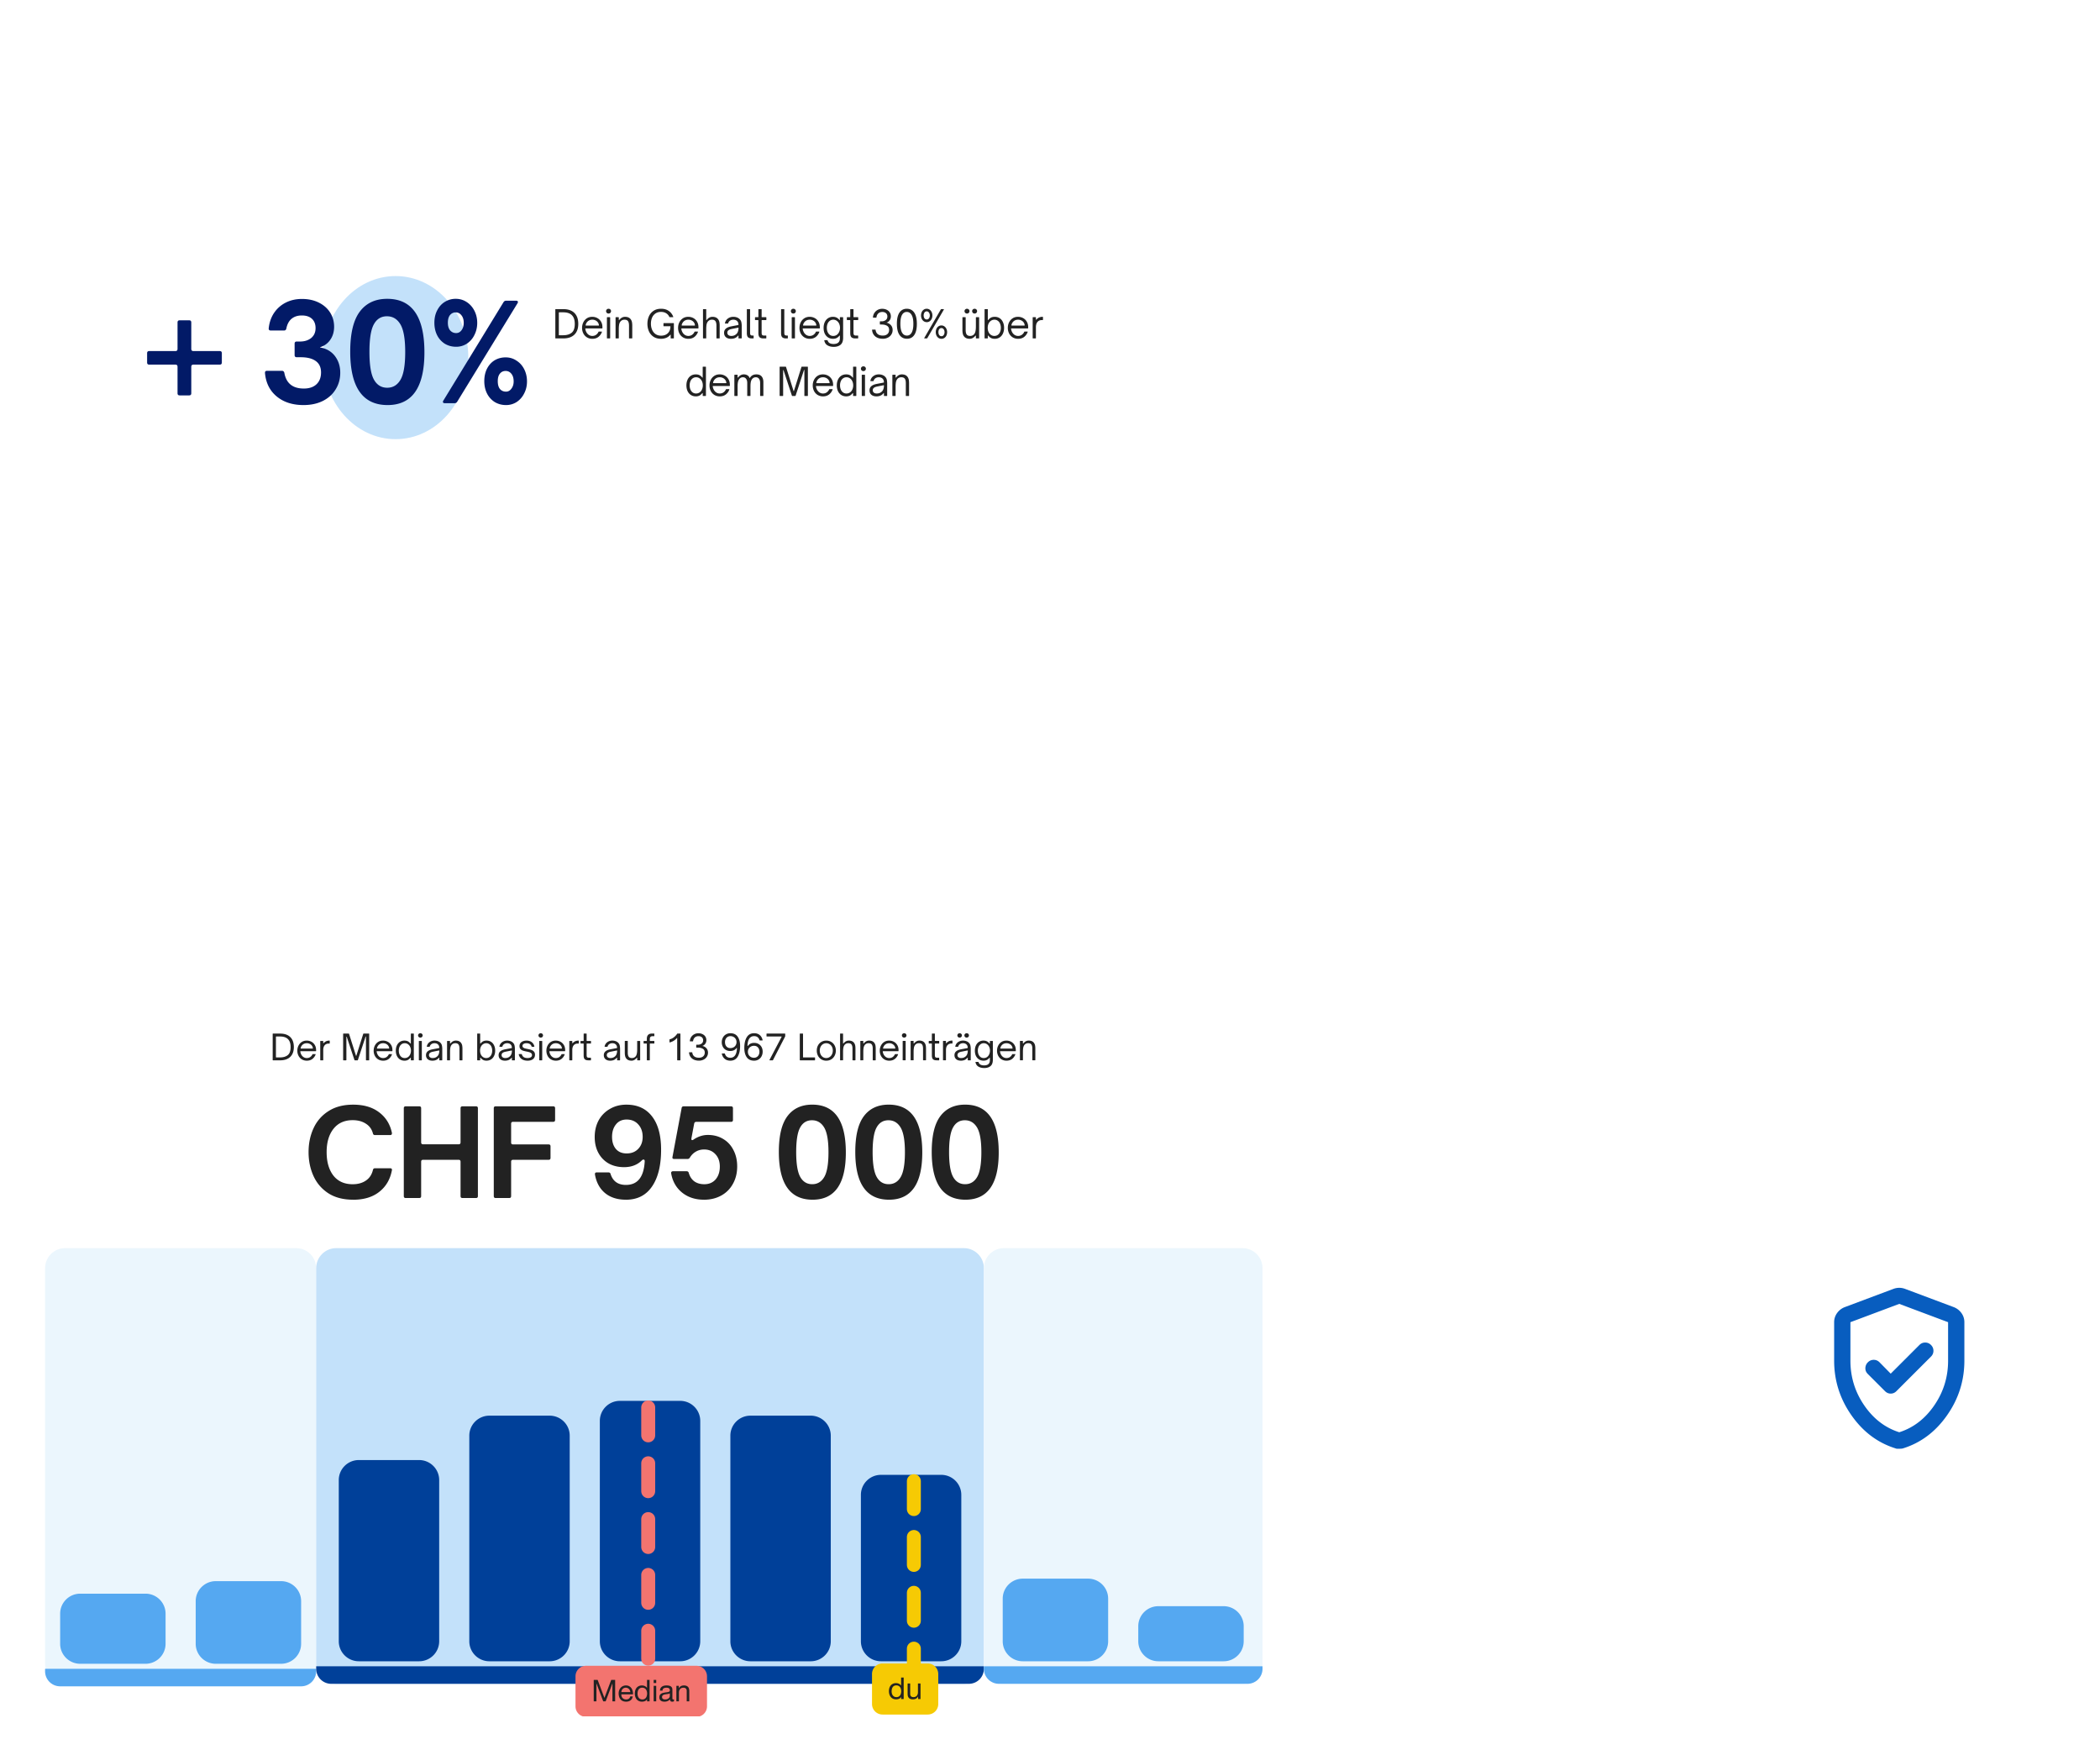 <svg xmlns="http://www.w3.org/2000/svg" fill="none" viewBox="0 0 602 503"><filter id="a" width="96" height="95.973" x="496.453" y="345.11" color-interpolation-filters="sRGB" filterUnits="userSpaceOnUse"><feFlood flood-opacity="0" result="BackgroundImageFix"/><feColorMatrix in="SourceAlpha" result="hardAlpha" values="0 0 0 0 0 0 0 0 0 0 0 0 0 0 0 0 0 0 127 0"/><feOffset dy="1"/><feGaussianBlur stdDeviation="4"/><feComposite in2="hardAlpha" operator="out"/><feColorMatrix values="0 0 0 0 0 0 0 0 0 0.043 0 0 0 0 0.282 0 0 0 0.1 0"/><feBlend in2="BackgroundImageFix" result="effect1_dropShadow_25844_60143"/><feBlend in="SourceGraphic" in2="effect1_dropShadow_25844_60143" result="shape"/></filter><filter id="c" width="315" height="90" x="14.924" y="58.126" color-interpolation-filters="sRGB" filterUnits="userSpaceOnUse"><feFlood flood-opacity="0" result="BackgroundImageFix"/><feColorMatrix in="SourceAlpha" result="hardAlpha" values="0 0 0 0 0 0 0 0 0 0 0 0 0 0 0 0 0 0 127 0"/><feOffset dy="2"/><feGaussianBlur stdDeviation="6"/><feComposite in2="hardAlpha" operator="out"/><feColorMatrix values="0 0 0 0 0 0 0 0 0 0.043 0 0 0 0 0.282 0 0 0 0.1 0"/><feBlend in2="BackgroundImageFix" result="effect1_dropShadow_25844_60143"/><feBlend in="SourceGraphic" in2="effect1_dropShadow_25844_60143" result="shape"/></filter><clipPath id="b"><path d="M12.924 296.024h349v195.933h-349z"/></clipPath><g filter="url(#a)"><ellipse cx="544.453" cy="392.097" fill="#fff" rx="40" ry="39.986"/></g><path fill="#085dbf" d="m542.004 393.73-3.209-3.265c-.466-.467-1.02-.7-1.661-.7-.642 0-1.197.233-1.664.7a2.375 2.375 0 0 0-.728 1.66c-.02.643.203 1.197.67 1.664l4.958 4.956c.467.467 1.012.7 1.634.7s1.166-.233 1.633-.7l9.917-9.913c.466-.467.7-1.021.7-1.663 0-.641-.234-1.194-.7-1.661-.467-.466-1.021-.7-1.662-.7-.642 0-1.197.234-1.663.7zm2.45 21.518h-.584c-.194 0-.369-.039-.525-.117-5.094-1.594-9.294-4.753-12.6-9.477-3.305-4.722-4.958-9.941-4.958-15.656v-11.021c0-.972.282-1.847.847-2.624a4.807 4.807 0 0 1 2.186-1.691l14-5.248a4.82 4.82 0 0 1 1.634-.292c.544 0 1.089.097 1.633.292l14 5.248a4.82 4.82 0 0 1 2.189 1.691c.563.777.844 1.652.844 2.624v11.021c0 5.715-1.652 10.934-4.958 15.656-3.305 4.724-7.505 7.883-12.6 9.477-.194.078-.564.117-1.108.117zm0-4.724c4.044-1.282 7.389-3.848 10.033-7.697 2.645-3.849 3.967-8.125 3.967-12.829v-11.021l-14-5.248-14 5.248v11.021c0 4.704 1.322 8.98 3.966 12.829 2.645 3.849 5.989 6.415 10.034 7.697z"/><path fill="#fff" fill-opacity=".7" d="M357.348 281.089H18.652C8.351 281.089 0 288.898 0 298.531v166.72c0 9.634 8.35 17.443 18.652 17.443h338.696c10.301 0 18.652-7.809 18.652-17.443v-166.72c0-9.633-8.351-17.442-18.652-17.442z"/><g clip-path="url(#b)"><path fill="#222" d="M78.27 303.919c-.066 0-.1-.033-.1-.1v-7.466c0-.067.034-.1.1-.1h2.016c1.276 0 2.253.335 2.931 1.005.679.669 1.018 1.621 1.018 2.853 0 1.213-.343 2.15-1.028 2.814-.678.663-1.655.994-2.932.994zm1.995-.834c.927 0 1.666-.217 2.217-.653.55-.435.826-1.209.826-2.321 0-2.016-1.01-3.024-3.033-3.024h-1.078c-.066 0-.1.033-.1.1v5.798c0 .067.034.1.1.1zm7.681.935c-.524 0-.993-.124-1.41-.372a2.566 2.566 0 0 1-.957-1.025 3.11 3.11 0 0 1-.343-1.467c0-.516.108-.991.323-1.427.215-.442.524-.797.927-1.065.41-.268.89-.402 1.44-.402.477 0 .92.108 1.33.322.41.214.739.529.987.944.25.409.373.901.373 1.477v.201c0 .067-.033.101-.1.101h-4.333a.11.11 0 0 0-.08.03.086.086 0 0 0-.01.07c.027.181.06.332.1.453.141.428.367.77.675 1.024.316.255.672.382 1.068.382.383 0 .715-.097.997-.291.283-.201.494-.456.635-.764.02-.053.058-.08.111-.08h.715c.034 0 .06.01.08.03.021.013.025.033.01.06a2.844 2.844 0 0 1-.936 1.306c-.43.329-.964.493-1.602.493zm1.652-3.467c.034 0 .058-.01.07-.03a.068.068 0 0 0 .021-.07 1.714 1.714 0 0 0-.11-.442 1.58 1.58 0 0 0-.656-.734 1.856 1.856 0 0 0-.977-.261c-.369 0-.695.087-.977.261a1.77 1.77 0 0 0-.786 1.166v.02c0 .06.03.09.09.09zm2.307 3.366c-.067 0-.101-.033-.101-.1v-5.356c0-.067.034-.1.1-.1h.655c.067 0 .101.033.101.1v.483c0 .053.017.08.05.08.027 0 .051-.013.071-.04a2.24 2.24 0 0 1 .746-.553c.268-.114.567-.171.896-.171.067 0 .101.034.101.101v.653c0 .067-.034.1-.1.1h-.192c-.45 0-.81.134-1.078.402-.329.315-.494.808-.494 1.477v2.824c0 .067-.034.1-.1.1zm6.564 0c-.068 0-.101-.033-.101-.1v-7.466c0-.067.033-.1.1-.1h1.472c.06 0 .1.027.121.08l1.974 6.24c.02.047.04.07.06.07.034 0 .054-.023.061-.07l1.974-6.24c.021-.053.061-.08.121-.08h1.481c.067 0 .101.033.101.1v7.466c0 .067-.034.1-.101.1h-.725c-.068 0-.101-.033-.101-.1v-6.652c0-.047-.017-.07-.05-.07-.034 0-.054.017-.061.05l-2.206 6.692c-.02.054-.06.08-.121.08h-.735c-.061 0-.101-.026-.121-.08l-2.206-6.642c-.008-.033-.028-.05-.06-.05-.035 0-.051.024-.051.07v6.602c0 .067-.034.1-.1.1zm11.358.101c-.524 0-.995-.124-1.411-.372a2.557 2.557 0 0 1-.957-1.025 3.1 3.1 0 0 1-.342-1.467c0-.516.107-.991.322-1.427.215-.442.524-.797.927-1.065.409-.268.889-.402 1.441-.402.476 0 .919.108 1.329.322s.739.529.988.944c.248.409.372.901.372 1.477v.201c0 .067-.033.101-.1.101h-4.332a.11.11 0 0 0-.081.03.081.081 0 0 0-.01.07c.027.181.061.332.101.453.141.428.365.77.675 1.024.315.255.671.382 1.068.382.382 0 .715-.097.997-.291.282-.201.494-.456.635-.764.02-.053.057-.08.111-.08h.715c.033 0 .06.01.08.03.021.013.023.033.01.06a2.858 2.858 0 0 1-.936 1.306c-.431.329-.965.493-1.602.493zm1.652-3.467c.033 0 .057-.01.07-.03a.069.069 0 0 0 .021-.07 1.795 1.795 0 0 0-.111-.442 1.584 1.584 0 0 0-.655-.734 1.858 1.858 0 0 0-.977-.261c-.37 0-.695.087-.977.261a1.757 1.757 0 0 0-.645.734 1.856 1.856 0 0 0-.141.432v.02c0 .06.03.09.09.09zm4.471 3.467c-.49 0-.923-.121-1.299-.362s-.668-.579-.877-1.015c-.201-.435-.302-.934-.302-1.497s.101-1.062.302-1.497a2.43 2.43 0 0 1 .867-1.025 2.374 2.374 0 0 1 1.309-.362c.357 0 .665.061.927.181.262.121.521.332.776.633.02.027.044.04.071.04.033 0 .05-.026.05-.08v-2.683c0-.067.034-.1.101-.1h.654c.068 0 .101.033.101.1v7.466c0 .067-.033.1-.101.1h-.654c-.067 0-.101-.033-.101-.1v-.573c0-.054-.017-.08-.05-.08-.027 0-.051.013-.071.04-.255.295-.514.506-.776.633a2.19 2.19 0 0 1-.927.181zm.081-.754c.343 0 .648-.09.917-.271s.477-.432.624-.754a2.53 2.53 0 0 0 .232-1.095 2.49 2.49 0 0 0-.232-1.095 1.77 1.77 0 0 0-.624-.754 1.567 1.567 0 0 0-.917-.281c-.342 0-.645.094-.907.281a1.776 1.776 0 0 0-.594.754 2.824 2.824 0 0 0-.202 1.095c0 .402.068.764.202 1.085.141.322.34.576.594.764.262.181.565.271.907.271zm4.138.653c-.067 0-.1-.033-.1-.1v-5.356c0-.067.033-.1.1-.1h.655c.068 0 .101.033.101.1v5.356c0 .067-.033.1-.101.1zm.333-6.511a.65.65 0 0 1-.464-.181c-.127-.127-.191-.278-.191-.452s.064-.321.191-.442a.654.654 0 0 1 .464-.181c.181 0 .336.061.463.181.128.121.192.268.192.442s-.064.325-.192.452a.647.647 0 0 1-.463.181zm3.431 6.612c-.557 0-1-.141-1.33-.422-.322-.282-.484-.667-.484-1.156 0-.482.182-.864.544-1.145.296-.235.723-.409 1.28-.523l1.894-.361c.06-.014.091-.051.091-.111-.021-.395-.134-.697-.343-.904-.255-.255-.597-.382-1.028-.382a1.52 1.52 0 0 0-.866.251 1.201 1.201 0 0 0-.484.673c-.02.061-.056.091-.11.091h-.655c-.074 0-.104-.037-.091-.111.115-.522.377-.927.786-1.216a2.39 2.39 0 0 1 1.43-.442c.33 0 .635.051.917.151.282.094.521.235.716.422.255.241.416.519.483.834.068.315.101.64.101.975v3.175c0 .067-.033.1-.101.1h-.655c-.067 0-.1-.033-.1-.1v-.573c0-.054-.017-.08-.051-.08-.026 0-.05.013-.07.04a2.1 2.1 0 0 1-.554.492c-.343.215-.783.322-1.32.322zm.101-.754c.342 0 .638-.063.886-.191.363-.187.618-.432.766-.733.154-.302.239-.683.252-1.146 0-.033-.01-.057-.031-.07-.02-.02-.046-.027-.08-.02l-1.703.342c-.416.08-.722.211-.917.391a.793.793 0 0 0-.231.583c0 .255.094.459.282.613.195.154.453.231.776.231zm4.223.653c-.068 0-.101-.033-.101-.1v-5.356c0-.067.033-.1.101-.1h.655c.067 0 .1.033.1.1v.573c0 .054.017.08.051.08.026 0 .05-.013.07-.04.249-.294.494-.502.736-.623a1.68 1.68 0 0 1 .796-.191c.785 0 1.332.292 1.642.875.113.221.184.448.211.683.033.228.051.479.051.753v3.246c0 .067-.034.1-.101.1h-.655c-.068 0-.101-.033-.101-.1v-3.246c0-.589-.108-1.004-.322-1.246-.189-.207-.474-.311-.856-.311-.424 0-.763.137-1.018.412-.181.187-.312.445-.393.774-.074.328-.111.777-.111 1.346v2.271c0 .067-.033.1-.1.1zm11.217.101c-.356 0-.665-.06-.927-.181-.262-.127-.521-.338-.776-.633-.02-.027-.044-.04-.07-.04-.034 0-.051.026-.051.08v.573c0 .067-.034.1-.1.1h-.655c-.068 0-.101-.033-.101-.1v-7.466c0-.067.033-.1.101-.1h.655c.066 0 .1.033.1.1v2.683c0 .054.017.08.051.08.026 0 .05-.013.07-.04.255-.301.514-.512.776-.633.262-.12.571-.181.927-.181.496 0 .929.121 1.299.362.376.241.665.583.867 1.025.208.435.312.934.312 1.497s-.104 1.062-.312 1.497c-.202.436-.491.774-.867 1.015s-.809.362-1.299.362zm-.081-.754c.343 0 .641-.09.897-.271.262-.188.46-.442.594-.764.141-.321.212-.683.212-1.085a2.7 2.7 0 0 0-.212-1.095 1.67 1.67 0 0 0-.594-.754 1.478 1.478 0 0 0-.897-.281c-.342 0-.648.094-.917.281-.269.181-.48.432-.634.754a2.575 2.575 0 0 0-.222 1.095c0 .402.073.767.222 1.095.154.322.365.573.634.754s.575.271.917.271zm5.357.754c-.557 0-1-.141-1.329-.422-.323-.282-.484-.667-.484-1.156 0-.482.181-.864.544-1.145.296-.235.722-.409 1.28-.523l1.894-.361c.06-.014.09-.051.09-.111-.02-.395-.134-.697-.342-.904-.256-.255-.598-.382-1.028-.382-.329 0-.618.084-.866.251a1.201 1.201 0 0 0-.484.673c-.02.061-.057.091-.111.091h-.654c-.075 0-.105-.037-.091-.111.114-.522.376-.927.786-1.216a2.387 2.387 0 0 1 1.43-.442c.329 0 .635.051.917.151.282.094.52.235.715.422.256.241.417.519.484.834s.1.64.1.975v3.175c0 .067-.033.1-.1.1h-.655c-.067 0-.101-.033-.101-.1v-.573c0-.054-.016-.08-.05-.08-.027 0-.051.013-.071.04a2.07 2.07 0 0 1-.554.492c-.342.215-.782.322-1.32.322zm.101-.754c.343 0 .639-.063.887-.191.362-.187.618-.432.765-.733.155-.302.239-.683.252-1.146 0-.033-.01-.057-.03-.07-.02-.02-.047-.027-.081-.02l-1.702.342c-.417.08-.722.211-.917.391a.79.79 0 0 0-.232.583c0 .255.095.459.283.613.195.154.453.231.775.231zm6.369.754c-.685 0-1.246-.158-1.683-.472-.436-.315-.711-.751-.826-1.307v-.02c0-.06.03-.09.091-.09h.695c.068 0 .104.03.111.09.087.328.262.586.524.774.269.181.634.271 1.098.271.39 0 .698-.074.926-.221a.703.703 0 0 0 .353-.633.655.655 0 0 0-.211-.512 1.254 1.254 0 0 0-.524-.302 7.376 7.376 0 0 0-.836-.201 9.721 9.721 0 0 1-1.058-.261c-.262-.094-.487-.241-.675-.442s-.282-.479-.282-.834c0-.502.188-.894.564-1.176.383-.281.87-.422 1.461-.422.584 0 1.075.148 1.47.442.397.295.652.7.766 1.216v.02c0 .061-.03.091-.091.091h-.594c-.06 0-.097-.03-.111-.091-.101-.314-.275-.546-.524-.693-.248-.154-.554-.231-.916-.231-.37 0-.658.07-.867.211a.64.64 0 0 0-.302.563c0 .187.064.335.191.442.128.107.286.191.474.251.188.054.453.114.796.181.45.087.816.181 1.098.281.282.094.524.251.725.472.202.215.302.516.302.905 0 .522-.187.938-.564 1.246-.375.301-.903.452-1.581.452zm3.462-.101c-.067 0-.101-.033-.101-.1v-5.356c0-.067.034-.1.101-.1h.654c.068 0 .101.033.101.1v5.356c0 .067-.033.1-.101.1zm.332-6.511a.649.649 0 0 1-.463-.181c-.128-.127-.192-.278-.192-.452s.064-.321.192-.442c.128-.12.282-.181.463-.181s.336.061.463.181c.128.121.192.268.192.442s-.064.325-.192.452a.647.647 0 0 1-.463.181zm4.328 6.612c-.524 0-.994-.124-1.411-.372a2.564 2.564 0 0 1-.957-1.025 3.112 3.112 0 0 1-.342-1.467c0-.516.107-.991.322-1.427.215-.442.524-.797.927-1.065.409-.268.89-.402 1.44-.402.478 0 .921.108 1.33.322.41.214.739.529.987.944.249.409.373.901.373 1.477v.201c0 .067-.034.101-.101.101h-4.331a.11.11 0 0 0-.081.03.081.081 0 0 0-.01.07c.027.181.06.332.101.453.141.428.366.77.675 1.024.316.255.671.382 1.067.382.383 0 .716-.097.998-.291.282-.201.493-.456.635-.764.02-.053.056-.08.11-.08h.716c.033 0 .06.01.08.03.02.013.024.033.01.06a2.852 2.852 0 0 1-.937 1.306c-.429.329-.963.493-1.601.493zm1.652-3.467c.034 0 .057-.01.07-.03.02-.02.027-.043.02-.07a1.756 1.756 0 0 0-.11-.442 1.579 1.579 0 0 0-.655-.734 1.858 1.858 0 0 0-.977-.261c-.37 0-.696.087-.978.261a1.762 1.762 0 0 0-.785 1.166v.02c0 .06.03.09.09.09zm2.306 3.366c-.068 0-.101-.033-.101-.1v-5.356c0-.067.033-.1.101-.1h.655c.067 0 .101.033.101.1v.483c0 .053.016.08.05.08.027 0 .05-.013.07-.04a2.24 2.24 0 0 1 .746-.553 2.27 2.27 0 0 1 .897-.171c.067 0 .1.034.1.101v.653c0 .067-.033.1-.1.1h-.192c-.45 0-.809.134-1.078.402-.329.315-.493.808-.493 1.477v2.824c0 .067-.034.1-.101.1zm5.332 0c-.45 0-.783-.1-.997-.301-.215-.201-.323-.566-.323-1.095v-3.306c0-.067-.033-.101-.1-.101h-.695c-.068 0-.101-.033-.101-.1v-.553c0-.067.033-.1.101-.1h.695c.067 0 .1-.034.1-.101v-1.909c0-.067.034-.1.101-.1h.655c.067 0 .101.033.101.1v1.909c0 .067.033.101.1.101h1.048c.067 0 .101.033.101.1v.553c0 .067-.034.1-.101.1h-1.048c-.067 0-.1.034-.1.101v3.135c0 .194.013.348.04.462a.446.446 0 0 0 .181.261c.094.061.242.091.444.091h.473c.067 0 .101.033.101.1v.553c0 .067-.034.1-.101.1zm6.272.101c-.558 0-1.001-.141-1.33-.422-.322-.282-.483-.667-.483-1.156 0-.482.181-.864.544-1.145.295-.235.721-.409 1.279-.523l1.894-.361c.061-.014.091-.051.091-.111-.02-.395-.135-.697-.343-.904-.255-.255-.598-.382-1.027-.382a1.52 1.52 0 0 0-.867.251 1.2 1.2 0 0 0-.483.673c-.02.061-.057.091-.111.091h-.655c-.074 0-.104-.037-.091-.111.115-.522.377-.927.786-1.216.41-.294.887-.442 1.431-.442.329 0 .634.051.917.151.282.094.52.235.715.422.255.241.416.519.483.834s.101.64.101.975v3.175c0 .067-.034.1-.101.1H177c-.067 0-.101-.033-.101-.1v-.573c0-.054-.017-.08-.051-.08-.026 0-.05.013-.07.04a2.1 2.1 0 0 1-.554.492c-.343.215-.782.322-1.32.322zm.101-.754c.342 0 .638-.063.886-.191.363-.187.618-.432.766-.733.155-.302.238-.683.252-1.146 0-.033-.01-.057-.03-.07-.021-.02-.047-.027-.081-.02l-1.702.342c-.417.08-.722.211-.917.391a.79.79 0 0 0-.232.583c0 .255.094.459.282.613.195.154.453.231.776.231zm6.006.754c-.779 0-1.327-.292-1.642-.874-.175-.329-.262-.808-.262-1.437v-3.246c0-.067.033-.1.101-.1h.655c.067 0 .101.033.101.1v3.246c0 .589.107 1.005.322 1.246.188.207.473.311.856.311.423 0 .762-.137 1.018-.412.181-.187.308-.445.383-.773.08-.329.12-.777.12-1.347v-2.271c0-.067.033-.1.101-.1h.655c.067 0 .101.033.101.1v5.356c0 .067-.034.1-.101.1h-.655c-.068 0-.101-.033-.101-.1v-.573c0-.047-.017-.07-.05-.07-.034 0-.07.027-.111.08a2.407 2.407 0 0 1-.715.583 1.67 1.67 0 0 1-.776.181zm4.514-.101c-.067 0-.101-.033-.101-.1v-4.602c0-.067-.033-.101-.1-.101h-.726c-.067 0-.1-.033-.1-.1v-.553c0-.067.033-.1.1-.1h.726c.067 0 .1-.034.1-.101v-.502c0-.496.121-.871.363-1.125.242-.255.602-.382 1.078-.382h.615c.067 0 .1.033.1.1v.553c0 .067-.033.1-.1.1h-.424c-.268 0-.466.071-.594.211-.121.141-.181.359-.181.654v.391c0 .067.034.101.101.101h1.098c.067 0 .1.033.1.1v.553c0 .067-.033.1-.1.1h-1.098c-.067 0-.101.034-.101.101v4.602c0 .067-.033.1-.101.1zm8.703 0c-.068 0-.101-.033-.101-.1v-6.2c0-.053-.017-.08-.05-.08-.028 0-.051.013-.071.04-.503.583-1.162.985-1.974 1.206l-.031.01c-.053 0-.08-.034-.08-.101v-.693c0-.067.03-.104.091-.11a3.059 3.059 0 0 0 1.208-.613 4.05 4.05 0 0 0 .887-.955.13.13 0 0 1 .121-.07h.725c.067 0 .101.033.101.1v7.466c0 .067-.034.1-.101.1zm6.131.091c-.826 0-1.49-.208-1.994-.623-.497-.416-.776-.975-.836-1.678v-.02c0-.054.03-.081.09-.081h.736c.06 0 .093.03.1.091.142.984.779 1.477 1.915 1.477.503 0 .906-.131 1.208-.392.303-.268.454-.63.454-1.085 0-.503-.185-.864-.554-1.085-.37-.221-.844-.332-1.421-.332h-.372c-.068 0-.101-.034-.101-.1v-.633c0-.067.033-.101.101-.101h.352c.423 0 .782-.107 1.078-.322.302-.214.453-.532.453-.954 0-.362-.12-.646-.362-.854-.242-.214-.564-.322-.967-.322-.431 0-.78.121-1.048.362-.269.235-.437.576-.504 1.025-.007.067-.04.1-.101.1h-.735a.111.111 0 0 1-.081-.03.084.084 0 0 1-.01-.07 2.353 2.353 0 0 1 1.26-1.939 2.519 2.519 0 0 1 1.178-.282c.457 0 .86.087 1.209.262.349.167.618.402.806.703s.282.643.282 1.025-.108.723-.322 1.025c-.215.294-.467.489-.756.583-.034.006-.05.016-.05.03 0 .006.016.013.05.02.43.094.793.308 1.088.643.303.335.454.76.454 1.276 0 .435-.115.827-.343 1.175-.222.349-.531.62-.927.814a2.969 2.969 0 0 1-1.33.292zm8.996.01c-.652 0-1.186-.174-1.602-.523-.416-.348-.692-.827-.826-1.437v-.02c0-.06.03-.09.091-.09h.675c.06 0 .097.027.111.08.121.382.308.67.564.864.255.195.584.292.987.292.605 0 1.064-.235 1.38-.704.315-.468.49-1.142.524-2.019 0-.06-.02-.091-.06-.091-.034 0-.061.017-.081.051-.403.549-.997.824-1.783.824-.484 0-.91-.108-1.28-.322a2.223 2.223 0 0 1-.846-.894 2.74 2.74 0 0 1-.302-1.296c0-.483.104-.921.312-1.317.208-.395.5-.703.877-.924a2.414 2.414 0 0 1 1.279-.342c.94 0 1.639.332 2.096.995.463.663.695 1.551.695 2.663 0 1.272-.232 2.294-.695 3.064-.464.764-1.169 1.146-2.116 1.146zm.03-3.607c.329 0 .628-.074.897-.221a1.58 1.58 0 0 0 .624-.613c.154-.262.232-.556.232-.885 0-.328-.078-.619-.232-.874a1.58 1.58 0 0 0-.624-.613 1.802 1.802 0 0 0-.897-.221c-.316 0-.591.077-.826.231s-.416.362-.544.623c-.121.255-.181.54-.181.854 0 .516.137.932.413 1.246.282.315.661.473 1.138.473zm6.777 3.607c-.941 0-1.642-.332-2.106-.995-.457-.663-.685-1.551-.685-2.663 0-1.272.232-2.291.695-3.054.464-.77 1.169-1.156 2.116-1.156.651 0 1.185.175 1.602.523.416.348.691.827.826 1.437v.02c0 .06-.031.09-.091.09h-.675c-.06 0-.098-.027-.111-.08-.121-.382-.309-.67-.564-.864-.255-.195-.584-.292-.987-.292-.605 0-1.065.235-1.38.704-.316.469-.491 1.142-.524 2.019 0 .061.02.091.06.091.041 0 .067-.017.081-.051.403-.549.997-.823 1.783-.823.484 0 .907.107 1.269.321.369.214.655.513.857.894.201.382.302.814.302 1.296 0 .483-.104.922-.312 1.317a2.362 2.362 0 0 1-.877.934 2.478 2.478 0 0 1-1.279.332zm-.01-.834c.315 0 .59-.077.826-.231.234-.154.413-.359.534-.613.127-.261.191-.549.191-.864 0-.516-.141-.931-.423-1.246-.276-.315-.652-.472-1.128-.472-.33 0-.629.073-.897.221a1.632 1.632 0 0 0-.635.612 1.764 1.764 0 0 0-.221.885c0 .328.073.623.221.884.154.254.363.455.625.603.268.147.571.221.907.221zm4.509.733c-.034 0-.057-.01-.07-.03a.101.101 0 0 1 0-.09l3.465-6.592a.106.106 0 0 0 .01-.05c0-.047-.027-.07-.08-.07h-4.151c-.068 0-.101-.034-.101-.101v-.633c0-.067.033-.1.101-.1h5.158c.067 0 .101.033.101.1v.623c0 .034-.01.077-.03.131l-3.476 6.742c-.02.047-.06.07-.121.07zm8.714 0c-.068 0-.101-.033-.101-.1v-7.466c0-.067.033-.1.101-.1h.725c.067 0 .101.033.101.1v6.632c0 .067.033.1.101.1h3.243c.067 0 .101.034.101.101v.633c0 .067-.034.1-.101.1zm7.491.101a2.7 2.7 0 0 1-1.41-.372 2.61 2.61 0 0 1-.967-1.035 3.206 3.206 0 0 1-.343-1.497 3.1 3.1 0 0 1 .343-1.467c.234-.435.557-.774.967-1.015.416-.248.886-.372 1.41-.372s.994.124 1.411.372c.416.241.742.58.977 1.015s.353.924.353 1.467a3.14 3.14 0 0 1-.353 1.497c-.229.436-.551.78-.967 1.035-.417.248-.89.372-1.421.372zm0-.754c.349 0 .665-.094.947-.281a1.91 1.91 0 0 0 .675-.764c.168-.328.252-.696.252-1.105 0-.389-.08-.744-.242-1.065a1.837 1.837 0 0 0-.675-.754 1.693 1.693 0 0 0-.957-.281c-.349 0-.668.09-.957.271a1.872 1.872 0 0 0-.665.754c-.161.321-.241.68-.241 1.075 0 .409.08.777.241 1.105.162.328.383.586.665.774.289.181.608.271.957.271zm4.057.653c-.067 0-.101-.033-.101-.1v-7.466c0-.067.034-.1.101-.1h.654c.068 0 .101.033.101.1v2.683c0 .054.017.08.051.08.027 0 .05-.013.07-.04.249-.294.494-.502.736-.623.241-.127.507-.191.795-.191.786 0 1.334.292 1.642.875.115.221.185.448.212.683.034.228.05.479.05.753v3.246c0 .067-.033.1-.1.1h-.655c-.067 0-.101-.033-.101-.1v-3.246c0-.589-.107-1.004-.322-1.246-.188-.207-.474-.311-.857-.311-.423 0-.762.137-1.017.412-.181.187-.312.445-.393.774-.073.328-.111.777-.111 1.346v2.271c0 .067-.033.1-.101.1zm5.804 0c-.067 0-.101-.033-.101-.1v-5.356c0-.067.034-.1.101-.1h.655c.067 0 .1.033.1.1v.573c0 .054.018.08.051.08.027 0 .05-.013.07-.04.249-.294.494-.502.736-.623.242-.127.507-.191.796-.191.785 0 1.333.292 1.642.875.114.221.185.448.211.683.034.228.051.479.051.753v3.246c0 .067-.033.1-.101.1h-.655c-.067 0-.101-.033-.101-.1v-3.246c0-.589-.107-1.004-.322-1.246-.188-.207-.474-.311-.856-.311-.423 0-.762.137-1.018.412-.181.187-.312.445-.393.774-.073.328-.111.777-.111 1.346v2.271c0 .067-.033.1-.1.1zm8.182.101a2.7 2.7 0 0 1-1.41-.372 2.557 2.557 0 0 1-.957-1.025 3.1 3.1 0 0 1-.343-1.467c0-.516.108-.991.323-1.427.214-.442.524-.797.927-1.065.409-.268.889-.402 1.44-.402.477 0 .92.108 1.33.322.409.214.738.529.987.944.248.409.373.901.373 1.477v.201c0 .067-.034.101-.101.101h-4.332c-.034 0-.06.01-.08.03a.078.078 0 0 0-.01.07c.026.181.06.332.1.453.141.428.366.77.675 1.024.316.255.672.382 1.068.382.383 0 .715-.097.998-.291.282-.201.493-.456.634-.764.02-.053.057-.08.111-.08h.715c.033 0 .061.01.081.03.02.013.023.033.01.06a2.852 2.852 0 0 1-.937 1.306c-.43.329-.964.493-1.602.493zm1.652-3.467c.034 0 .057-.01.071-.03.02-.02.027-.043.02-.07a1.75 1.75 0 0 0-.111-.442 1.579 1.579 0 0 0-.655-.734 1.855 1.855 0 0 0-.977-.261c-.37 0-.695.087-.977.261a1.757 1.757 0 0 0-.645.734c-.06.127-.108.271-.141.432v.02c0 .06.031.09.091.09zm2.306 3.366c-.067 0-.101-.033-.101-.1v-5.356c0-.067.034-.1.101-.1h.655c.067 0 .101.033.101.1v5.356c0 .067-.034.1-.101.1zm.332-6.511a.649.649 0 0 1-.463-.181c-.127-.127-.191-.278-.191-.452s.064-.321.191-.442a.653.653 0 0 1 .463-.181c.182 0 .337.061.464.181.128.121.191.268.191.442s-.063.325-.191.452a.648.648 0 0 1-.464.181zm1.951 6.511c-.067 0-.101-.033-.101-.1v-5.356c0-.067.034-.1.101-.1h.654c.068 0 .101.033.101.1v.573c0 .054.017.08.05.08.028 0 .051-.013.071-.04.249-.294.494-.502.735-.623.242-.127.508-.191.796-.191.786 0 1.334.292 1.642.875.115.221.185.448.212.683.034.228.05.479.05.753v3.246c0 .067-.033.1-.1.1h-.655c-.067 0-.101-.033-.101-.1v-3.246c0-.589-.107-1.004-.322-1.246-.188-.207-.474-.311-.857-.311-.423 0-.762.137-1.017.412-.182.187-.312.445-.393.774-.073.328-.111.777-.111 1.346v2.271c0 .067-.033.1-.101.1zm7.309 0c-.45 0-.782-.1-.997-.301s-.323-.566-.323-1.095v-3.306c0-.067-.033-.101-.1-.101h-.695c-.067 0-.101-.033-.101-.1v-.553c0-.067.034-.1.101-.1h.695c.067 0 .1-.034.1-.101v-1.909c0-.067.034-.1.101-.1h.655c.068 0 .101.033.101.1v1.909c0 .067.034.101.1.101h1.048c.068 0 .101.033.101.1v.553c0 .067-.033.1-.101.1h-1.048c-.066 0-.1.034-.1.101v3.135c0 .194.013.348.04.462a.45.45 0 0 0 .181.261c.095.061.242.091.444.091h.473c.068 0 .101.033.101.1v.553c0 .067-.033.1-.101.1zm1.968 0c-.067 0-.101-.033-.101-.1v-5.356c0-.067.034-.1.101-.1h.655c.067 0 .101.033.101.1v.483c0 .053.016.08.05.08.027 0 .05-.013.071-.04.235-.255.483-.439.745-.553.269-.114.568-.171.897-.171.067 0 .1.034.1.101v.653c0 .067-.033.1-.1.1h-.192c-.449 0-.809.134-1.078.402-.328.315-.493.808-.493 1.477v2.824c0 .067-.034.1-.101.1zm5.003.101c-.557 0-1-.141-1.33-.422-.322-.282-.484-.667-.484-1.156 0-.482.182-.864.544-1.145.296-.235.723-.409 1.28-.523l1.894-.361c.06-.014.09-.051.09-.111-.02-.395-.133-.697-.342-.904-.255-.255-.597-.382-1.028-.382a1.52 1.52 0 0 0-.866.251 1.201 1.201 0 0 0-.484.673c-.02.061-.056.091-.11.091h-.655c-.074 0-.104-.037-.091-.111.115-.522.376-.927.786-1.216a2.39 2.39 0 0 1 1.43-.442c.33 0 .635.051.917.151.282.094.521.235.715.422.256.241.417.519.484.834.068.315.101.64.101.975v3.175c0 .067-.033.1-.101.1h-.655c-.067 0-.101-.033-.101-.1v-.573c0-.054-.016-.08-.05-.08-.027 0-.05.013-.07.04a2.088 2.088 0 0 1-.555.492c-.342.215-.782.322-1.319.322zm.101-.754c.342 0 .638-.063.886-.191.363-.187.618-.432.766-.733.154-.302.239-.683.252-1.146 0-.033-.011-.057-.031-.07-.02-.02-.046-.027-.08-.02l-1.703.342c-.416.08-.722.211-.917.391a.793.793 0 0 0-.231.583c0 .255.094.459.282.613.195.154.453.231.776.231zm-.434-5.858a.649.649 0 0 1-.463-.181.62.62 0 0 1 0-.894.653.653 0 0 1 .463-.181c.182 0 .336.061.464.181.128.121.191.268.191.442s-.063.325-.191.452a.65.65 0 0 1-.464.181zm2.015 0a.649.649 0 0 1-.463-.181c-.128-.127-.192-.278-.192-.452s.064-.321.192-.442c.128-.12.282-.181.463-.181s.336.061.464.181c.128.121.191.268.191.442s-.063.325-.191.452a.651.651 0 0 1-.464.181zm4.999 8.722c-.618 0-1.156-.131-1.612-.392-.45-.255-.735-.673-.856-1.256v-.02c0-.06.03-.091.091-.091h.675c.06 0 .097.027.11.081.101.308.279.539.534.693.262.154.611.231 1.048.231 1.108 0 1.662-.495 1.662-1.487v-.643c0-.054-.017-.08-.05-.08-.027 0-.05.013-.071.04-.255.301-.513.512-.775.633s-.572.181-.927.181c-.491 0-.924-.121-1.3-.362s-.668-.576-.876-1.005c-.202-.435-.302-.931-.302-1.487 0-.569.1-1.072.302-1.507.208-.442.496-.784.866-1.025a2.306 2.306 0 0 1 1.3-.372c.362 0 .675.064.937.191.262.121.52.329.775.623.021.027.044.04.071.04.033 0 .05-.026.05-.08v-.573c0-.067.033-.1.101-.1h.655c.067 0 .101.033.101.1v5.265c0 .858-.222 1.471-.665 1.839-.444.375-1.058.563-1.844.563zm-.091-2.864c.343 0 .648-.09.917-.271.269-.188.477-.442.625-.764.154-.321.232-.686.232-1.095 0-.402-.078-.764-.232-1.085a1.758 1.758 0 0 0-.635-.754 1.552 1.552 0 0 0-.907-.281 1.52 1.52 0 0 0-.906.281 1.763 1.763 0 0 0-.595.754 2.794 2.794 0 0 0-.201 1.085c0 .409.067.774.201 1.095.141.322.339.576.595.764.262.181.564.271.906.271zm6.506.754a2.7 2.7 0 0 1-1.41-.372 2.557 2.557 0 0 1-.957-1.025 3.1 3.1 0 0 1-.343-1.467c0-.516.108-.991.323-1.427a2.64 2.64 0 0 1 .926-1.065c.41-.268.89-.402 1.441-.402.476 0 .92.108 1.33.322.409.214.738.529.987.944.248.409.373.901.373 1.477v.201c0 .067-.034.101-.101.101h-4.332c-.034 0-.06.01-.08.03a.078.078 0 0 0-.01.07c.026.181.06.332.1.453.141.428.366.77.675 1.024.315.255.672.382 1.068.382.383 0 .715-.097.998-.291.282-.201.493-.456.634-.764.02-.053.057-.08.111-.08h.715c.033 0 .061.01.081.03.02.013.023.033.01.06a2.852 2.852 0 0 1-.937 1.306c-.43.329-.964.493-1.602.493zm1.652-3.467c.034 0 .057-.01.071-.03.02-.02.027-.043.02-.07a1.75 1.75 0 0 0-.111-.442 1.584 1.584 0 0 0-.655-.734 1.855 1.855 0 0 0-.977-.261c-.37 0-.695.087-.977.261a1.757 1.757 0 0 0-.645.734c-.06.127-.108.271-.141.432v.02c0 .06.03.09.091.09zm2.306 3.366c-.067 0-.101-.033-.101-.1v-5.356c0-.067.034-.1.101-.1h.655c.067 0 .101.033.101.1v.573c0 .054.017.08.05.08.027 0 .05-.013.07-.04.249-.294.494-.502.736-.623.242-.127.507-.191.796-.191.786 0 1.333.292 1.642.875.114.221.185.448.211.683.034.228.051.479.051.753v3.246c0 .067-.033.1-.101.1h-.655c-.067 0-.101-.033-.101-.1v-3.246c0-.589-.107-1.004-.322-1.246-.188-.207-.473-.311-.856-.311-.423 0-.762.137-1.018.412-.181.187-.312.445-.393.774-.073.328-.11.777-.11 1.346v2.271c0 .067-.034.1-.101.1zm-191.247 39.956c-2.81 0-5.17-.608-7.08-1.826-1.912-1.24-3.34-2.893-4.284-4.96s-1.416-4.353-1.416-6.856.472-4.777 1.416-6.821a11.272 11.272 0 0 1 4.283-4.926c1.911-1.24 4.272-1.861 7.081-1.861 3.062 0 5.549.735 7.461 2.205 1.934 1.47 3.154 3.445 3.661 5.926v.069c0 .344-.173.516-.518.516h-4.352c-.323 0-.518-.161-.587-.482-.323-1.217-1.002-2.147-2.038-2.79-1.014-.666-2.269-1-3.765-1-2.372 0-4.214.839-5.527 2.515-1.29 1.654-1.934 3.87-1.934 6.649 0 2.802.645 5.041 1.934 6.718 1.313 1.653 3.155 2.48 5.527 2.48 1.496 0 2.751-.344 3.765-1.033 1.036-.689 1.715-1.7 2.038-3.032.069-.344.264-.517.587-.517h4.352c.184 0 .322.046.414.138s.127.218.104.379c-.484 2.641-1.693 4.72-3.627 6.236-1.911 1.515-4.41 2.273-7.495 2.273zm15.073-.482c-.368 0-.553-.184-.553-.551v-25.183c0-.367.185-.551.553-.551h3.869c.368 0 .552.184.552.551v9.784c0 .367.184.551.553.551h10.189c.369 0 .553-.184.553-.551v-9.784c0-.367.184-.551.553-.551h3.868c.368 0 .553.184.553.551v25.183c0 .367-.185.551-.553.551h-3.868c-.369 0-.553-.184-.553-.551v-9.853c0-.367-.184-.551-.553-.551h-10.189c-.369 0-.553.184-.553.551v9.853c0 .367-.184.551-.552.551zm25.792 0c-.368 0-.552-.184-.552-.551v-25.183c0-.367.184-.551.552-.551h16.476c.368 0 .553.184.553.551v3.342c0 .367-.185.551-.553.551h-11.502c-.368 0-.553.184-.553.551v5.374c0 .368.185.551.553.551h10.189c.369 0 .553.184.553.552v3.307c0 .367-.184.551-.553.551h-10.189c-.368 0-.553.184-.553.551v9.853c0 .367-.184.551-.552.551zm37.327.482c-2.44 0-4.432-.631-5.975-1.895-1.543-1.286-2.51-3.066-2.901-5.339v-.138c0-.299.161-.448.483-.448h3.385c.346 0 .553.161.622.482.668 2.067 2.13 3.101 4.386 3.101 3.339 0 5.135-2.239 5.389-6.718v-.069c0-.321-.115-.482-.346-.482a.627.627 0 0 0-.449.207c-1.312 1.309-3.016 1.963-5.112 1.963-1.658 0-3.12-.344-4.386-1.033-1.267-.712-2.257-1.723-2.971-3.032s-1.07-2.836-1.07-4.582c0-1.791.379-3.387 1.139-4.788a8.389 8.389 0 0 1 3.247-3.273c1.382-.804 2.948-1.206 4.698-1.206 3.177 0 5.63 1.126 7.357 3.377 1.727 2.227 2.59 5.408 2.59 9.542 0 4.525-.875 8.05-2.625 10.576-1.727 2.504-4.214 3.755-7.461 3.755zm.208-13.263c1.381 0 2.487-.436 3.316-1.309.852-.873 1.278-2.021 1.278-3.445 0-1.47-.426-2.664-1.278-3.583-.829-.918-1.935-1.378-3.316-1.378-1.313 0-2.338.471-3.074 1.413-.737.918-1.106 2.101-1.106 3.548s.369 2.607 1.106 3.479c.736.85 1.761 1.275 3.074 1.275zm22.155 13.263c-2.487 0-4.582-.689-6.286-2.067-1.681-1.378-2.717-3.215-3.109-5.512v-.138c0-.137.046-.241.138-.31a.518.518 0 0 1 .38-.137h3.903c.323 0 .53.149.622.447.299 1.057.829 1.872 1.589 2.446.783.552 1.738.827 2.867.827 1.358 0 2.441-.459 3.246-1.378.806-.941 1.209-2.17 1.209-3.686 0-1.447-.414-2.618-1.243-3.514-.829-.918-1.911-1.378-3.247-1.378-.898 0-1.692.207-2.383.62-.691.391-1.267.965-1.727 1.723-.161.252-.38.379-.656.379h-3.834c-.185 0-.323-.046-.415-.138-.092-.115-.115-.264-.069-.448l2.625-14.021c.046-.321.242-.482.587-.482h13.575c.368 0 .552.184.552.551v3.342c0 .367-.184.551-.552.551h-9.948c-.345 0-.553.172-.622.517l-.794 4.237v.138c0 .229.069.344.207.344s.265-.046.38-.138c1.313-.895 2.694-1.343 4.145-1.343 1.635 0 3.086.379 4.352 1.137 1.289.758 2.28 1.825 2.97 3.203.714 1.355 1.071 2.917 1.071 4.686 0 1.86-.403 3.513-1.209 4.96a8.3 8.3 0 0 1-3.35 3.376c-1.451.804-3.109 1.206-4.974 1.206zm31.149 0c-6.448 0-9.671-4.57-9.671-13.711 0-4.662.829-8.084 2.487-10.266 1.657-2.182 4.018-3.273 7.08-3.273 6.425 0 9.637 4.571 9.637 13.711 0 9.026-3.178 13.539-9.533 13.539zm-.104-4.444c1.497 0 2.648-.689 3.454-2.067s1.209-3.743 1.209-7.096c0-3.354-.414-5.719-1.243-7.097s-1.992-2.067-3.489-2.067-2.625.689-3.385 2.067c-.76 1.355-1.14 3.709-1.14 7.062 0 3.376.392 5.753 1.175 7.131s1.923 2.067 3.419 2.067zm22.017 4.444c-6.447 0-9.671-4.57-9.671-13.711 0-4.662.829-8.084 2.487-10.266s4.018-3.273 7.081-3.273c6.424 0 9.637 4.571 9.637 13.711 0 9.026-3.178 13.539-9.534 13.539zm-.103-4.444c1.497 0 2.648-.689 3.454-2.067s1.209-3.743 1.209-7.096c0-3.354-.415-5.719-1.244-7.097s-1.991-2.067-3.488-2.067-2.625.689-3.385 2.067c-.76 1.355-1.14 3.709-1.14 7.062 0 3.376.391 5.753 1.174 7.131s1.923 2.067 3.42 2.067zm22.017 4.444c-6.447 0-9.671-4.57-9.671-13.711 0-4.662.829-8.084 2.487-10.266s4.018-3.273 7.08-3.273c6.425 0 9.637 4.571 9.637 13.711 0 9.026-3.178 13.539-9.533 13.539zm-.104-4.444c1.497 0 2.649-.689 3.454-2.067.806-1.378 1.209-3.743 1.209-7.096 0-3.354-.414-5.719-1.243-7.097s-1.992-2.067-3.489-2.067c-1.496 0-2.625.689-3.385 2.067-.759 1.355-1.139 3.709-1.139 7.062 0 3.376.391 5.753 1.174 7.131s1.923 2.067 3.419 2.067z"/><path fill="#ebf6fd" d="M12.924 363.488c0-3.171 2.577-5.741 5.757-5.741h66.202c3.179 0 5.756 2.57 5.756 5.741v113.397c0 3.171-2.577 5.742-5.756 5.742H18.68c-3.179 0-5.756-2.571-5.756-5.742z"/><path fill="#55a8f1" d="M41.708 456.79h-18.71c-3.178 0-5.756 2.57-5.756 5.741v8.613c0 3.171 2.578 5.741 5.757 5.741h18.71c3.178 0 5.756-2.57 5.756-5.741v-8.613c0-3.171-2.578-5.741-5.757-5.741zm38.858-3.589h-18.71c-3.179 0-5.756 2.571-5.756 5.742v12.201c0 3.171 2.577 5.741 5.756 5.741h18.71c3.179 0 5.756-2.57 5.756-5.741v-12.201c0-3.171-2.577-5.742-5.756-5.742zm-67.642 25.838a4.312 4.312 0 0 0 4.317 4.306h69.08a4.312 4.312 0 0 0 4.318-4.306v-.718H12.924v.718z"/><path fill="#c3e1fa" d="M90.639 363.488c0-3.171 2.577-5.741 5.756-5.741h179.897c3.179 0 5.757 2.57 5.757 5.741v113.397c0 3.171-2.578 5.742-5.757 5.742H96.395c-3.179 0-5.756-2.571-5.756-5.742z"/><path fill="#004099" d="M120.142 418.49h-17.27c-3.18 0-5.757 2.571-5.757 5.742v46.194c0 3.171 2.578 5.741 5.757 5.741h17.27c3.179 0 5.757-2.57 5.757-5.741v-46.194c0-3.171-2.578-5.742-5.757-5.742zm37.418-12.722h-17.27c-3.179 0-5.757 2.57-5.757 5.741v58.917c0 3.171 2.578 5.742 5.757 5.742h17.27c3.179 0 5.757-2.571 5.757-5.742v-58.917c0-3.171-2.578-5.741-5.757-5.741zm37.42-4.242h-17.27c-3.18 0-5.757 2.571-5.757 5.742v63.158c0 3.171 2.577 5.741 5.757 5.741h17.27c3.179 0 5.757-2.57 5.757-5.741v-63.158c0-3.171-2.578-5.742-5.757-5.742zm37.418 4.242h-17.27c-3.18 0-5.757 2.57-5.757 5.741v58.917c0 3.171 2.577 5.742 5.757 5.742h17.27c3.179 0 5.757-2.571 5.757-5.742v-58.917c0-3.171-2.578-5.741-5.757-5.741zm37.418 16.963h-17.27c-3.18 0-5.757 2.571-5.757 5.742v41.952c0 3.171 2.577 5.742 5.757 5.742h17.27c3.179 0 5.757-2.571 5.757-5.742v-41.952c0-3.171-2.578-5.742-5.757-5.742zm-179.177 55.59a4.312 4.312 0 0 0 4.317 4.306h182.775a4.312 4.312 0 0 0 4.318-4.306v-.718H90.639z"/><path stroke="#f6ca04" stroke-dasharray="8 8" stroke-linecap="round" stroke-width="4" d="M261.973 424.545v53.11"/><path fill="#f6ca04" d="M265.948 477.296h-12.953a2.515 2.515 0 0 0-2.518 2.512v8.613a2.515 2.515 0 0 0 2.518 2.512h12.953a2.515 2.515 0 0 0 2.518-2.512v-8.613a2.515 2.515 0 0 0-2.518-2.512z"/><path stroke="#f6ca04" d="M265.948 477.296h-12.953a2.515 2.515 0 0 0-2.518 2.512v8.613a2.515 2.515 0 0 0 2.518 2.512h12.953a2.515 2.515 0 0 0 2.518-2.512v-8.613a2.515 2.515 0 0 0-2.518-2.512z"/><path fill="#222" d="M255.601 484.798c0 .207.026.411.078.612.058.195.141.37.251.525.115.155.259.278.431.37.179.092.386.138.622.138.248 0 .458-.049.63-.146.173-.098.314-.224.423-.379.11-.161.188-.342.234-.543a2.544 2.544 0 0 0 0-1.24 1.524 1.524 0 0 0-.251-.543 1.172 1.172 0 0 0-.432-.37 1.325 1.325 0 0 0-.647-.146c-.248 0-.458.048-.631.146-.172.098-.31.227-.414.388-.104.16-.178.344-.225.551a2.925 2.925 0 0 0-.069.637zm3.454 2.188h-.734v-.603h-.017c-.121.247-.311.425-.57.534s-.544.163-.855.163c-.345 0-.647-.063-.906-.189a1.899 1.899 0 0 1-.639-.508 2.26 2.26 0 0 1-.38-.741 3.015 3.015 0 0 1-.13-.896c0-.315.041-.614.121-.895a2.14 2.14 0 0 1 .38-.732c.173-.213.386-.379.639-.5.259-.126.558-.189.898-.189.115 0 .239.011.371.034.133.023.265.063.398.121.132.051.256.123.371.215.121.086.222.195.302.327h.017v-2.291h.734zm4.826 0h-.691v-.707h-.017a1.53 1.53 0 0 1-.596.612 1.827 1.827 0 0 1-.855.189c-.293 0-.538-.037-.734-.112a1.206 1.206 0 0 1-.475-.335 1.293 1.293 0 0 1-.259-.509 2.973 2.973 0 0 1-.069-.663v-2.928h.734v3.014c0 .276.081.494.242.655s.383.241.665.241c.224 0 .417-.034.578-.103.167-.069.305-.167.415-.293.109-.126.19-.273.242-.439.057-.173.086-.359.086-.56v-2.515h.734z"/><path fill="#ebf6fd" d="M282.049 363.488c0-3.171 2.577-5.741 5.757-5.741h68.36c3.179 0 5.757 2.57 5.757 5.741v113.397c0 3.171-2.578 5.742-5.757 5.742h-68.36c-3.18 0-5.757-2.571-5.757-5.742z"/><path stroke="#f3746f" stroke-dasharray="8 8" stroke-linecap="round" stroke-width="4" d="M185.82 403.414v77.332"/><path fill="#55a8f1" d="M311.913 452.483h-18.709c-3.179 0-5.757 2.571-5.757 5.742v12.201c0 3.171 2.578 5.742 5.757 5.742h18.709c3.18 0 5.757-2.571 5.757-5.742v-12.201c0-3.171-2.577-5.742-5.757-5.742zm38.858 7.895h-18.71c-3.179 0-5.756 2.571-5.756 5.742v4.306c0 3.171 2.577 5.741 5.756 5.741h18.71c3.179 0 5.756-2.57 5.756-5.741v-4.306c0-3.171-2.577-5.742-5.756-5.742zm-68.722 17.943a4.312 4.312 0 0 0 4.317 4.306h71.24a4.312 4.312 0 0 0 4.317-4.306v-.718h-79.874z"/><path fill="#f3746f" d="M199.657 477.962h-31.662a2.515 2.515 0 0 0-2.518 2.512v8.612a2.514 2.514 0 0 0 2.518 2.512h31.662a2.515 2.515 0 0 0 2.519-2.512v-8.612a2.516 2.516 0 0 0-2.519-2.512z"/><path stroke="#f3746f" d="M199.657 477.962h-31.662a2.515 2.515 0 0 0-2.518 2.512v8.612a2.514 2.514 0 0 0 2.518 2.512h31.662a2.515 2.515 0 0 0 2.519-2.512v-8.612a2.516 2.516 0 0 0-2.519-2.512z"/><path fill="#222" d="M170.201 481.501h1.123l1.943 5.168 1.951-5.168h1.123v6.15h-.777v-5.116h-.018l-1.925 5.116h-.7l-1.925-5.116h-.018v5.116h-.777zm10.485 3.497a1.446 1.446 0 0 0-.121-.491 1.133 1.133 0 0 0-.268-.396 1.121 1.121 0 0 0-.397-.267 1.185 1.185 0 0 0-.501-.103c-.19 0-.363.034-.518.103-.15.063-.279.152-.389.267-.109.115-.195.25-.259.405-.063.149-.101.31-.112.482zm.708 1.24c-.098.5-.314.876-.648 1.129-.334.252-.754.378-1.261.378-.357 0-.667-.057-.932-.172a1.844 1.844 0 0 1-.657-.482 2.108 2.108 0 0 1-.405-.741 3.633 3.633 0 0 1-.147-.938c0-.339.052-.649.155-.931a2.28 2.28 0 0 1 .432-.732c.19-.206.412-.367.665-.482a2.06 2.06 0 0 1 .846-.172c.397 0 .725.083.985.25.264.16.474.367.63.62.161.252.27.528.328.826.063.299.089.583.078.853h-3.342a1.79 1.79 0 0 0 .069.56c.052.172.135.327.25.465.116.132.262.238.441.319.178.08.388.12.63.12.311 0 .564-.072.76-.215.202-.144.334-.362.397-.655zm1.365-.775c0 .207.026.411.077.612.058.195.141.37.251.525.115.155.259.278.432.37.178.092.385.138.621.138.248 0 .458-.049.631-.146.172-.098.313-.224.423-.379.109-.161.187-.342.233-.543a2.503 2.503 0 0 0 0-1.24 1.522 1.522 0 0 0-.25-.543 1.188 1.188 0 0 0-.432-.37 1.343 1.343 0 0 0-.648-.146c-.247 0-.458.049-.63.146a1.172 1.172 0 0 0-.415.388c-.103.16-.178.344-.224.551s-.069.419-.069.637zm3.454 2.188h-.734v-.603h-.018c-.12.247-.31.425-.569.534s-.544.163-.855.163a2.05 2.05 0 0 1-.907-.189 1.919 1.919 0 0 1-.639-.508 2.25 2.25 0 0 1-.38-.741 3.045 3.045 0 0 1-.129-.895c0-.316.04-.615.12-.896.087-.282.213-.526.38-.732.173-.213.386-.379.639-.5a2.03 2.03 0 0 1 .898-.189c.116 0 .239.011.372.034.132.023.265.063.397.121.132.051.256.123.371.215.121.086.222.195.302.327h.018v-2.291h.734zm1.906-5.254h-.734v-.896h.734zm-.734.801h.734v4.453h-.734zm5.826 4.436c-.127.074-.303.111-.527.111a.657.657 0 0 1-.458-.155c-.109-.109-.164-.284-.164-.525a1.78 1.78 0 0 1-.708.525 2.339 2.339 0 0 1-.863.155 2.38 2.38 0 0 1-.579-.068 1.333 1.333 0 0 1-.466-.216 1.077 1.077 0 0 1-.32-.379 1.368 1.368 0 0 1-.112-.577c0-.252.043-.459.13-.62.086-.161.198-.29.336-.387.144-.104.305-.181.484-.233.184-.052.371-.095.561-.129.202-.04.392-.069.57-.086.184-.023.346-.052.484-.086a.891.891 0 0 0 .328-.164.416.416 0 0 0 .121-.319c0-.16-.032-.29-.095-.387a.59.59 0 0 0-.233-.224.906.906 0 0 0-.32-.103 2.226 2.226 0 0 0-.345-.026c-.311 0-.57.06-.777.181-.208.114-.32.335-.337.663h-.734c.011-.276.069-.508.172-.698.104-.189.242-.342.415-.456.173-.121.368-.207.587-.259.225-.051.464-.077.717-.077.201 0 .4.014.596.043.201.029.382.089.544.181.161.086.29.209.388.37s.147.37.147.629v2.291c0 .172.009.298.026.379.023.08.092.12.207.12a.722.722 0 0 0 .225-.043zm-1.192-2.283a.95.95 0 0 1-.363.155 8.735 8.735 0 0 1-.475.078c-.161.017-.325.04-.492.069a1.735 1.735 0 0 0-.449.12.841.841 0 0 0-.328.25c-.08.103-.121.247-.121.431 0 .12.023.224.069.31.052.08.115.146.19.198a.866.866 0 0 0 .277.112c.103.023.213.034.328.034.242 0 .449-.031.621-.095.173-.068.314-.152.424-.249.109-.104.19-.213.241-.328a.85.85 0 0 0 .078-.336zm1.875-2.153h.691v.706h.017c.305-.539.789-.809 1.451-.809.294 0 .538.04.734.12.196.081.354.193.475.336.121.144.204.316.25.517.052.195.078.413.078.655v2.928h-.734v-3.015c0-.275-.08-.493-.242-.654-.161-.161-.382-.241-.665-.241-.224 0-.42.034-.587.103a1.113 1.113 0 0 0-.406.293 1.313 1.313 0 0 0-.25.448c-.052.166-.078.35-.078.551v2.515h-.734z"/></g><g filter="url(#c)"><path fill="#fff" d="M285.135 68.126H59.713c-18.11 0-32.79 14.775-32.79 33s14.68 33 32.79 33h225.422c18.109 0 32.789-14.775 32.789-33s-14.68-33-32.789-33z"/></g><path fill="#c3e1fa" d="M113.402 125.876c11.513 0 20.846-10.465 20.846-23.375s-9.333-23.375-20.846-23.375-20.845 10.465-20.845 23.375 9.332 23.375 20.845 23.375z"/><path fill="#021a67" d="M51.506 113.33c-.408 0-.612-.205-.612-.616v-7.584c0-.411-.204-.616-.612-.616h-7.498c-.408 0-.612-.205-.612-.616v-2.657c0-.41.204-.616.612-.616h7.498c.408 0 .612-.205.612-.616v-7.584c0-.41.204-.616.612-.616h2.716c.408 0 .612.205.612.616v7.584c0 .411.204.616.612.616h7.536c.408 0 .612.206.612.616v2.657c0 .411-.204.616-.612.616h-7.536c-.408 0-.612.205-.612.616v7.584c0 .411-.204.616-.612.616zm35.513 2.772c-3.137 0-5.7-.821-7.689-2.464-1.989-1.642-3.111-3.875-3.366-6.699v-.115c0-.359.191-.539.574-.539h4.284c.357 0 .587.192.689.577.535 3.003 2.397 4.505 5.585 4.505 1.555 0 2.767-.411 3.634-1.232s1.3-1.951 1.3-3.388c0-1.463-.51-2.554-1.53-3.273-.994-.718-2.422-1.078-4.284-1.078h-1.148c-.408 0-.612-.205-.612-.616v-3.272c0-.41.204-.616.612-.616h.957c1.275 0 2.333-.334 3.175-1.001.841-.693 1.262-1.643 1.262-2.85 0-1.128-.344-2.014-1.033-2.656-.688-.641-1.657-.962-2.907-.962-1.173 0-2.142.308-2.907.924s-1.275 1.553-1.53 2.81c-.077.385-.294.578-.65.578h-3.826c-.204 0-.357-.051-.46-.154-.101-.128-.14-.295-.114-.5.179-1.669.689-3.132 1.53-4.39a8.744 8.744 0 0 1 3.366-2.964c1.378-.693 2.92-1.04 4.63-1.04 1.81 0 3.416.347 4.819 1.04 1.403.693 2.487 1.643 3.252 2.849.765 1.206 1.147 2.567 1.147 4.08 0 1.361-.332 2.555-.994 3.581-.663 1.027-1.556 1.746-2.678 2.156-.204.077-.306.129-.306.154 0 .052.038.09.115.116h.23c1.708.385 3.034 1.232 3.978 2.541.943 1.309 1.415 2.849 1.415 4.62 0 1.797-.447 3.401-1.339 4.812-.867 1.412-2.104 2.516-3.71 3.311-1.582.77-3.405 1.155-5.47 1.155zm24.089 0c-7.14 0-10.711-5.107-10.711-15.323 0-5.21.918-9.034 2.754-11.473 1.837-2.438 4.451-3.657 7.842-3.657 7.116 0 10.673 5.108 10.673 15.323 0 10.087-3.519 15.13-10.558 15.13zm-.115-4.966c1.658 0 2.933-.77 3.826-2.31s1.339-4.184 1.339-7.931-.459-6.391-1.378-7.931c-.918-1.54-2.205-2.31-3.863-2.31s-2.907.77-3.749 2.31c-.842 1.514-1.262 4.145-1.262 7.892 0 3.773.433 6.43 1.3 7.97s2.129 2.31 3.787 2.31zm19.767-11.743c-1.173 0-2.244-.282-3.214-.847a6.157 6.157 0 0 1-2.218-2.425c-.536-1.052-.804-2.259-.804-3.62 0-1.334.268-2.514.804-3.541.535-1.052 1.262-1.86 2.18-2.426a5.797 5.797 0 0 1 3.137-.885c1.147 0 2.193.308 3.137.924s1.683 1.45 2.218 2.502c.536 1.053.804 2.208.804 3.465 0 1.258-.268 2.413-.804 3.465a6.088 6.088 0 0 1-2.18 2.503 5.539 5.539 0 0 1-3.06.885zm-3.252 16.17c-.357 0-.536-.128-.536-.385 0-.128.039-.243.115-.346l17.253-28.22c.178-.283.42-.424.726-.424h2.869c.358 0 .536.128.536.385a.689.689 0 0 1-.115.346l-17.29 28.221c-.179.282-.421.423-.727.423zm3.252-20.097c.638 0 1.16-.282 1.568-.847.408-.564.612-1.257.612-2.079 0-.898-.217-1.617-.65-2.156-.433-.564-.982-.847-1.645-.847s-1.211.257-1.645.77c-.408.514-.612 1.245-.612 2.195 0 .95.217 1.681.65 2.194.459.514 1.033.77 1.722.77zm14.306 20.636c-1.173 0-2.244-.282-3.213-.847a6.161 6.161 0 0 1-2.219-2.425c-.535-1.052-.803-2.246-.803-3.581 0-1.334.255-2.515.765-3.542.536-1.052 1.262-1.86 2.181-2.425.944-.565 2.002-.847 3.175-.847 1.147 0 2.18.308 3.098.924.944.59 1.683 1.412 2.219 2.464.535 1.052.803 2.22.803 3.503 0 1.258-.268 2.4-.803 3.427a6.26 6.26 0 0 1-2.142 2.464 5.543 5.543 0 0 1-3.061.885zm0-3.85c.612 0 1.123-.282 1.53-.847.434-.564.651-1.257.651-2.079 0-.924-.217-1.655-.651-2.194-.433-.539-.981-.809-1.644-.809-.689 0-1.237.257-1.645.77-.408.488-.612 1.207-.612 2.156 0 .976.204 1.72.612 2.233.433.514 1.02.77 1.759.77z"/><path fill="#222" d="M159.303 97.001c-.073 0-.11-.037-.11-.11v-8.173c0-.073.037-.11.11-.11h2.186c1.384 0 2.444.367 3.18 1.1.736.733 1.104 1.775 1.104 3.124 0 1.327-.372 2.354-1.115 3.08-.736.726-1.796 1.089-3.18 1.089zm2.164-.913c1.005 0 1.807-.238 2.404-.715.598-.477.896-1.324.896-2.541 0-2.207-1.096-3.311-3.289-3.311h-1.17c-.073 0-.109.037-.109.11v6.347c0 .073.036.11.109.11zm8.333 1.023a2.909 2.909 0 0 1-1.53-.407 2.797 2.797 0 0 1-1.039-1.122 3.426 3.426 0 0 1-.371-1.606c0-.565.117-1.085.35-1.562a2.876 2.876 0 0 1 1.005-1.166c.445-.293.965-.44 1.563-.44.517 0 .998.117 1.443.352a2.7 2.7 0 0 1 1.071 1.034c.27.447.404.986.404 1.617v.22c0 .073-.036.11-.109.11h-4.7a.118.118 0 0 0-.087.033.09.09 0 0 0-.011.077c.029.198.065.363.109.495.153.47.397.843.732 1.122a1.79 1.79 0 0 0 1.159.418c.415 0 .776-.106 1.082-.319.306-.22.535-.499.688-.836.022-.059.063-.088.121-.088h.776c.036 0 .065.011.087.033.022.015.025.037.011.066a3.121 3.121 0 0 1-1.016 1.43c-.467.36-1.046.539-1.738.539zm1.792-3.795c.036 0 .062-.011.077-.033.022-.022.029-.048.022-.077a1.925 1.925 0 0 0-.121-.484 1.73 1.73 0 0 0-.71-.803 2.002 2.002 0 0 0-1.06-.286c-.401 0-.754.095-1.06.286a1.93 1.93 0 0 0-.853 1.276v.022c0 .066.033.099.099.099zm2.502 3.685c-.073 0-.11-.037-.11-.11v-5.863c0-.073.037-.11.11-.11h.71c.073 0 .11.037.11.11v5.863c0 .073-.037.11-.11.11zm.36-7.128a.7.7 0 0 1-.502-.198.68.68 0 0 1-.208-.495c0-.19.07-.352.208-.484s.306-.198.502-.198c.197 0 .365.066.503.198a.642.642 0 0 1 .208.484c0 .19-.069.356-.208.495a.701.701 0 0 1-.503.198zm2.116 7.128c-.072 0-.109-.037-.109-.11v-5.863c0-.073.037-.11.109-.11h.71c.074 0 .11.037.11.11v.627c0 .059.018.088.054.088.03 0 .055-.015.077-.044.27-.323.535-.55.798-.682.262-.14.55-.209.863-.209.853 0 1.447.319 1.782.957.124.242.201.491.229.748.037.25.055.524.055.825v3.553c0 .073-.036.11-.109.11h-.711c-.072 0-.109-.037-.109-.11v-3.553c0-.645-.116-1.1-.35-1.364-.203-.227-.514-.341-.929-.341-.459 0-.826.15-1.104.451-.197.205-.339.488-.426.847-.08.36-.12.85-.12 1.474v2.486c0 .073-.036.11-.11.11zm12.957.11c-.868 0-1.6-.198-2.197-.594a3.656 3.656 0 0 1-1.311-1.573c-.285-.653-.427-1.364-.427-2.134s.142-1.481.427-2.134a3.67 3.67 0 0 1 1.311-1.573c.59-.403 1.319-.605 2.186-.605.874 0 1.607.209 2.197.627a3.37 3.37 0 0 1 1.279 1.672l.011.044c0 .051-.033.077-.099.077h-.907c-.059 0-.098-.03-.12-.088a2.325 2.325 0 0 0-.918-1.045c-.401-.257-.89-.385-1.465-.385-.649 0-1.191.158-1.628.473a2.773 2.773 0 0 0-.962 1.232 4.487 4.487 0 0 0-.306 1.672c0 .63.109 1.206.328 1.727.218.52.546.935.983 1.243.444.308.98.462 1.607.462.801 0 1.443-.231 1.924-.693s.732-1.093.754-1.892c0-.073-.037-.11-.109-.11h-1.782c-.073 0-.109-.037-.109-.11v-.682c0-.073.036-.11.109-.11h2.765c.073 0 .11.037.11.11v4.169c0 .073-.037.11-.11.11h-.699c-.073 0-.11-.037-.11-.11v-.869c0-.059-.018-.088-.054-.088-.03 0-.055.015-.077.044a2.713 2.713 0 0 1-1.136.847 3.85 3.85 0 0 1-1.465.286zm7.8 0a2.909 2.909 0 0 1-1.53-.407 2.79 2.79 0 0 1-1.039-1.122 3.426 3.426 0 0 1-.371-1.606c0-.565.116-1.085.349-1.562a2.886 2.886 0 0 1 1.006-1.166c.444-.293.965-.44 1.563-.44.517 0 .998.117 1.442.352.445.235.802.58 1.072 1.034.269.447.404.986.404 1.617v.22c0 .073-.037.11-.109.11h-4.7a.115.115 0 0 0-.087.033.09.09 0 0 0-.011.077c.028.198.065.363.109.495.153.47.397.843.732 1.122.342.279.728.418 1.159.418.415 0 .776-.106 1.082-.319.306-.22.535-.499.688-.836.022-.059.062-.088.121-.088h.776c.036 0 .065.011.087.033.022.015.025.037.011.066a3.13 3.13 0 0 1-1.017 1.43c-.466.36-1.045.539-1.737.539zm1.792-3.795c.036 0 .062-.011.077-.033a.079.079 0 0 0 .021-.077 1.93 1.93 0 0 0-.12-.484 1.73 1.73 0 0 0-.71-.803 2.002 2.002 0 0 0-1.06-.286c-.401 0-.754.095-1.061.286a1.92 1.92 0 0 0-.699.803c-.066.14-.117.297-.153.473v.022c0 .066.033.099.098.099zm2.513 3.685c-.073 0-.11-.037-.11-.11v-8.173c0-.073.037-.11.11-.11h.71c.073 0 .109.037.109.11v2.937c0 .059.019.088.055.088.029 0 .055-.015.076-.044.27-.323.536-.55.798-.682a1.81 1.81 0 0 1 .864-.209c.852 0 1.447.319 1.781.957.125.242.201.491.23.748.037.25.054.524.054.825v3.553c0 .073-.036.11-.109.11h-.71c-.073 0-.11-.037-.11-.11v-3.553c0-.645-.116-1.1-.349-1.364-.204-.227-.514-.341-.929-.341-.459 0-.827.15-1.104.451-.197.205-.339.488-.427.847-.079.36-.12.85-.12 1.474v2.486c0 .073-.036.11-.109.11zm7.904.11c-.606 0-1.086-.154-1.443-.462-.35-.308-.525-.73-.525-1.265 0-.528.197-.946.591-1.254.32-.257.782-.447 1.388-.572l2.054-.396c.066-.015.099-.055.099-.121-.022-.433-.146-.763-.372-.99-.277-.279-.649-.418-1.115-.418-.357 0-.67.092-.94.275a1.31 1.31 0 0 0-.524.737c-.022.066-.062.099-.12.099h-.711c-.081 0-.113-.04-.098-.121.123-.572.408-1.016.852-1.331.444-.323.962-.484 1.552-.484.357 0 .689.055.995.165.306.103.564.257.776.462.276.264.451.568.524.913.073.345.11.7.11 1.067v3.476c0 .073-.037.11-.11.11h-.71c-.073 0-.109-.037-.109-.11v-.627c0-.059-.019-.088-.055-.088-.029 0-.055.015-.076.044a2.304 2.304 0 0 1-.602.539c-.371.235-.849.352-1.431.352zm.109-.825c.372 0 .692-.07.962-.209.393-.205.67-.473.83-.803.168-.33.259-.748.274-1.254 0-.037-.011-.062-.033-.077-.022-.022-.051-.03-.088-.022l-1.847.374c-.452.088-.783.231-.994.429a.867.867 0 0 0-.252.638c0 .279.102.502.306.671.211.169.492.253.842.253zm5.881.715c-.487 0-.848-.11-1.082-.33-.233-.22-.349-.62-.349-1.199v-6.754c0-.073.037-.11.109-.11h.71c.073 0 .11.037.11.11v6.611c0 .213.015.378.043.495.03.11.095.198.197.264.103.059.262.088.481.088h.186c.073 0 .109.037.109.11v.605c0 .073-.036.11-.109.11zm3.311 0c-.489 0-.849-.11-1.082-.33s-.35-.62-.35-1.199v-3.619c0-.073-.036-.11-.109-.11h-.754c-.074 0-.11-.037-.11-.11v-.605c0-.073.036-.11.11-.11h.754c.073 0 .109-.037.109-.11v-2.09c0-.073.036-.11.109-.11h.711c.073 0 .109.037.109.11v2.09c0 .073.036.11.109.11h1.137c.073 0 .109.037.109.11v.605c0 .073-.036.11-.109.11h-1.137c-.073 0-.109.037-.109.11v3.432c0 .213.014.381.044.506a.491.491 0 0 0 .196.286c.102.066.263.099.481.099h.514c.073 0 .109.037.109.11v.605c0 .073-.036.11-.109.11zm6.499 0c-.489 0-.849-.11-1.082-.33-.234-.22-.35-.62-.35-1.199v-6.754c0-.073.036-.11.109-.11h.711c.072 0 .109.037.109.11v6.611c0 .213.014.378.044.495.028.11.094.198.196.264.102.059.263.088.481.088h.186c.073 0 .109.037.109.11v.605c0 .073-.036.11-.109.11zm1.73 0c-.072 0-.109-.037-.109-.11v-5.863c0-.073.037-.11.109-.11h.71c.074 0 .11.037.11.11v5.863c0 .073-.036.11-.11.11zm.361-7.128a.703.703 0 0 1-.503-.198.68.68 0 0 1-.208-.495c0-.19.07-.352.208-.484a.703.703 0 0 1 .503-.198.7.7 0 0 1 .502.198.642.642 0 0 1 .208.484c0 .19-.069.356-.208.495a.7.7 0 0 1-.502.198zm4.695 7.238a2.912 2.912 0 0 1-1.53-.407 2.797 2.797 0 0 1-1.039-1.122 3.438 3.438 0 0 1-.371-1.606c0-.565.116-1.085.349-1.562a2.894 2.894 0 0 1 1.006-1.166c.445-.293.966-.44 1.563-.44.518 0 .998.117 1.442.352.445.235.802.58 1.072 1.034.269.447.404.986.404 1.617v.22c0 .073-.036.11-.109.11h-4.7a.116.116 0 0 0-.087.033.093.093 0 0 0-.011.077c.029.198.065.363.109.495.153.47.397.843.732 1.122a1.79 1.79 0 0 0 1.159.418c.415 0 .776-.106 1.082-.319.306-.22.535-.499.688-.836.022-.059.062-.088.121-.088h.776c.036 0 .065.011.087.033.022.015.026.037.011.066a3.116 3.116 0 0 1-1.017 1.43c-.465.36-1.045.539-1.737.539zm1.792-3.795c.037 0 .062-.011.077-.033.021-.022.029-.048.021-.077a1.887 1.887 0 0 0-.12-.484 1.724 1.724 0 0 0-.71-.803 2 2 0 0 0-1.06-.286c-.401 0-.754.095-1.061.286a1.934 1.934 0 0 0-.852 1.276v.022c0 .066.033.099.098.099zm5.06 6.105c-.671 0-1.254-.143-1.749-.429-.488-.279-.798-.737-.929-1.375v-.022c0-.066.033-.099.098-.099h.733c.065 0 .105.03.12.088.109.337.302.59.579.759.284.169.663.253 1.137.253 1.202 0 1.803-.543 1.803-1.628v-.704c0-.059-.018-.088-.054-.088-.03 0-.055.015-.077.044-.277.33-.557.561-.841.693-.285.132-.62.198-1.006.198-.532 0-1.002-.132-1.41-.396s-.725-.63-.951-1.1c-.218-.477-.328-1.02-.328-1.628 0-.623.11-1.173.328-1.65.226-.484.539-.858.94-1.122a2.487 2.487 0 0 1 1.41-.407c.394 0 .732.07 1.017.209.284.132.564.36.841.682.022.03.047.044.077.044.036 0 .054-.03.054-.088v-.627c0-.073.036-.11.11-.11h.71c.072 0 .109.037.109.11v5.764c0 .939-.24 1.61-.721 2.013-.481.41-1.148.616-2 .616zm-.099-3.135c.372 0 .703-.099.995-.297a2.03 2.03 0 0 0 .678-.836c.167-.352.251-.752.251-1.199 0-.44-.084-.836-.251-1.188a1.92 1.92 0 0 0-.689-.825 1.668 1.668 0 0 0-.984-.308c-.371 0-.699.103-.983.308a1.925 1.925 0 0 0-.645.825 3.075 3.075 0 0 0-.219 1.188c0 .447.073.847.219 1.199.153.352.367.63.645.836.284.198.612.297.983.297zm6.293.715c-.488 0-.849-.11-1.082-.33s-.35-.62-.35-1.199v-3.619c0-.073-.036-.11-.109-.11h-.754c-.073 0-.109-.037-.109-.11v-.605c0-.073.036-.11.109-.11h.754c.073 0 .109-.037.109-.11v-2.09c0-.073.037-.11.11-.11h.71c.073 0 .109.037.109.11v2.09c0 .073.037.11.11.11h1.136c.073 0 .11.037.11.11v.605c0 .073-.037.11-.11.11h-1.136c-.073 0-.11.037-.11.11v3.432c0 .213.015.381.044.506a.488.488 0 0 0 .197.286c.102.066.262.099.481.099h.513c.074 0 .11.037.11.11v.605c0 .073-.036.11-.11.11zm7.898.099c-.896 0-1.617-.227-2.164-.682-.54-.455-.841-1.067-.907-1.837v-.022c0-.059.033-.088.098-.088h.798c.066 0 .102.033.109.099.153 1.078.845 1.617 2.077 1.617.547 0 .984-.143 1.312-.429.327-.293.491-.69.491-1.188 0-.55-.2-.946-.601-1.188s-.914-.363-1.541-.363h-.404c-.073 0-.109-.037-.109-.11v-.693c0-.073.036-.11.109-.11h.382c.459 0 .849-.117 1.17-.352.328-.235.492-.583.492-1.045 0-.396-.131-.708-.394-.935-.262-.235-.612-.352-1.049-.352-.467 0-.846.132-1.137.396-.291.257-.474.63-.546 1.122-.008.073-.044.11-.109.11h-.798a.118.118 0 0 1-.088-.033.092.092 0 0 1-.011-.077c.036-.47.175-.887.416-1.254a2.57 2.57 0 0 1 .95-.869 2.73 2.73 0 0 1 1.279-.308c.496 0 .933.095 1.312.286.378.183.67.44.874.77s.306.704.306 1.122-.117.792-.35 1.122c-.233.323-.506.535-.819.638-.037.007-.055.018-.055.033 0 .007.018.015.055.022.466.103.859.337 1.18.704.328.367.492.832.492 1.397 0 .477-.124.906-.372 1.287-.24.381-.576.678-1.005.891a3.213 3.213 0 0 1-1.443.319zm6.936 0c-.918 0-1.632-.363-2.142-1.089-.503-.726-.754-1.8-.754-3.223 0-1.415.248-2.482.743-3.201.503-.726 1.202-1.089 2.099-1.089.918 0 1.628.367 2.131 1.1.503.726.754 1.804.754 3.234 0 1.408-.248 2.471-.743 3.19-.495.719-1.191 1.078-2.088 1.078zm-.022-.913c.583 0 1.035-.279 1.356-.836.328-.565.492-1.408.492-2.53 0-1.137-.168-1.987-.503-2.552-.336-.572-.798-.858-1.388-.858-.583 0-1.035.282-1.356.847-.313.565-.47 1.412-.47 2.541 0 1.13.161 1.976.481 2.541.328.565.791.847 1.388.847zm5.713-3.85c-.335 0-.63-.088-.886-.264a1.782 1.782 0 0 1-.579-.704 2.32 2.32 0 0 1-.197-.957c0-.345.066-.66.197-.946.131-.293.321-.528.568-.704.248-.176.536-.264.864-.264.306 0 .583.084.83.253.248.169.442.4.58.693.146.293.218.616.218.968 0 .36-.069.686-.207.979a1.685 1.685 0 0 1-.58.693 1.37 1.37 0 0 1-.808.253zm-.656 4.664c-.044 0-.073-.011-.088-.033-.014-.03-.011-.062.011-.099l4.744-8.184c.037-.051.08-.077.131-.077h.656c.043 0 .073.015.087.044.015.022.011.051-.011.088l-4.743 8.184c-.037.051-.08.077-.131.077zm.656-5.434c.247 0 .452-.11.612-.33s.24-.495.24-.825a1.35 1.35 0 0 0-.251-.825.742.742 0 0 0-.634-.341.734.734 0 0 0-.645.341c-.153.22-.23.495-.23.825s.077.605.23.825c.16.22.387.33.678.33zm4.218 5.544a1.57 1.57 0 0 1-.885-.253 1.774 1.774 0 0 1-.579-.704 2.32 2.32 0 0 1-.197-.957c0-.345.066-.664.197-.957.131-.293.321-.524.568-.693.248-.176.536-.264.864-.264.306 0 .583.084.83.253.248.169.441.4.579.693.147.293.219.62.219.979 0 .36-.069.686-.208.979a1.699 1.699 0 0 1-.579.682c-.24.161-.509.242-.809.242zm0-.748c.248 0 .453-.11.612-.33.161-.22.241-.495.241-.825s-.08-.605-.241-.825a.749.749 0 0 0-.644-.341.74.74 0 0 0-.645.33c-.146.22-.219.495-.219.825 0 .337.077.616.23.836s.375.33.666.33zm8.049.748c-.845 0-1.44-.319-1.782-.957-.189-.36-.284-.884-.284-1.573v-3.553c0-.073.036-.11.109-.11h.711c.073 0 .109.037.109.11v3.553c0 .645.117 1.1.35 1.364.204.227.513.341.929.341.459 0 .827-.15 1.104-.451.196-.205.335-.488.415-.847.087-.36.131-.85.131-1.474v-2.486c0-.073.036-.11.109-.11h.711c.073 0 .109.037.109.11v5.863c0 .073-.036.11-.109.11h-.711c-.073 0-.109-.037-.109-.11v-.627c0-.051-.018-.077-.055-.077-.036 0-.076.03-.12.088-.255.293-.514.506-.776.638a1.8 1.8 0 0 1-.841.198zm-.755-7.238a.7.7 0 0 1-.502-.198.677.677 0 0 1-.208-.495c0-.19.069-.352.208-.484a.7.7 0 0 1 .502-.198c.197 0 .365.066.503.198a.642.642 0 0 1 .208.484c0 .19-.069.356-.208.495a.701.701 0 0 1-.503.198zm2.186 0a.7.7 0 0 1-.502-.198.677.677 0 0 1-.208-.495c0-.19.069-.352.208-.484a.7.7 0 0 1 .502-.198c.197 0 .364.066.503.198s.208.293.208.484c0 .19-.069.356-.208.495a.703.703 0 0 1-.503.198zm5.762 7.238a2.37 2.37 0 0 1-1.006-.198c-.284-.14-.565-.37-.841-.693-.022-.03-.048-.044-.077-.044-.036 0-.055.03-.055.088v.627c0 .073-.036.11-.109.11h-.71c-.073 0-.11-.037-.11-.11v-8.173c0-.073.037-.11.11-.11h.71c.073 0 .109.037.109.11v2.937c0 .059.019.088.055.088.029 0 .055-.015.077-.044.276-.33.557-.561.841-.693s.62-.198 1.006-.198c.539 0 1.009.132 1.41.396.407.264.721.638.939 1.122.227.477.339 1.023.339 1.639s-.112 1.162-.339 1.639a2.556 2.556 0 0 1-.939 1.111 2.538 2.538 0 0 1-1.41.396zm-.088-.825c.372 0 .696-.099.973-.297.284-.205.499-.484.645-.836.153-.352.229-.748.229-1.188a2.98 2.98 0 0 0-.229-1.199 1.833 1.833 0 0 0-.645-.825 1.589 1.589 0 0 0-.973-.308c-.371 0-.703.103-.994.308a2.014 2.014 0 0 0-.689.825c-.16.352-.24.752-.24 1.199 0 .44.08.84.24 1.199.167.352.397.627.689.825.291.198.623.297.994.297zm6.785.825a2.914 2.914 0 0 1-1.53-.407 2.794 2.794 0 0 1-1.038-1.122 3.427 3.427 0 0 1-.372-1.606c0-.565.116-1.085.35-1.562a2.878 2.878 0 0 1 1.006-1.166c.444-.293.965-.44 1.563-.44.517 0 .998.117 1.442.352.444.235.802.58 1.071 1.034.27.447.405.986.405 1.617v.22c0 .073-.037.11-.11.11h-4.699a.118.118 0 0 0-.088.033.093.093 0 0 0-.011.077c.029.198.066.363.11.495.153.47.397.843.732 1.122.342.279.728.418 1.158.418a1.85 1.85 0 0 0 1.083-.319c.306-.22.535-.499.688-.836.022-.059.062-.088.12-.088h.776c.037 0 .066.011.088.033.022.015.025.037.011.066a3.13 3.13 0 0 1-1.017 1.43c-.466.36-1.046.539-1.738.539zm1.793-3.795c.036 0 .061-.011.076-.033.022-.022.029-.048.022-.077a1.93 1.93 0 0 0-.12-.484 1.73 1.73 0 0 0-.71-.803 2.003 2.003 0 0 0-1.061-.286c-.401 0-.754.095-1.06.286a1.92 1.92 0 0 0-.699.803c-.066.14-.117.297-.153.473v.022c0 .066.033.099.098.099zm2.501 3.685c-.072 0-.109-.037-.109-.11v-5.863c0-.073.037-.11.109-.11h.711c.073 0 .109.037.109.11v.528c0 .059.019.088.055.088.029 0 .054-.015.076-.044a2.45 2.45 0 0 1 .809-.605c.292-.125.616-.187.973-.187.073 0 .109.037.109.11v.715c0 .073-.036.11-.109.11h-.208c-.488 0-.878.147-1.169.44-.357.345-.536.884-.536 1.617v3.091c0 .073-.036.11-.109.11zm-96.683 16.61c-.532 0-1.002-.132-1.41-.396s-.725-.634-.95-1.111c-.219-.477-.328-1.023-.328-1.639s.109-1.162.328-1.639a2.64 2.64 0 0 1 .939-1.122c.408-.264.882-.396 1.421-.396.386 0 .722.066 1.006.198s.564.363.841.693c.022.029.048.044.077.044.036 0 .055-.029.055-.088v-2.937c0-.073.036-.11.109-.11h.71c.073 0 .11.037.11.11v8.173c0 .073-.037.11-.11.11h-.71c-.073 0-.109-.037-.109-.11v-.627c0-.059-.019-.088-.055-.088-.029 0-.055.015-.077.044-.277.323-.557.554-.841.693a2.37 2.37 0 0 1-1.006.198zm.088-.825c.371 0 .703-.099.994-.297s.517-.473.678-.825a2.81 2.81 0 0 0 .251-1.199c0-.447-.084-.847-.251-1.199a1.954 1.954 0 0 0-.678-.825 1.686 1.686 0 0 0-.994-.308c-.372 0-.7.103-.984.308a1.933 1.933 0 0 0-.645.825 3.107 3.107 0 0 0-.218 1.199c0 .44.072.836.218 1.188.153.352.368.631.645.836.284.198.612.297.984.297zm6.78.825a2.918 2.918 0 0 1-1.53-.407c-.444-.271-.79-.645-1.038-1.122s-.372-1.012-.372-1.606c0-.565.117-1.085.35-1.562a2.889 2.889 0 0 1 1.005-1.166c.445-.293.966-.44 1.563-.44.518 0 .999.117 1.443.352.445.235.802.579 1.071 1.034.27.447.405.986.405 1.617v.22c0 .073-.037.11-.11.11h-4.699a.118.118 0 0 0-.088.033.097.097 0 0 0-.011.077c.03.198.066.363.109.495.153.469.398.843.733 1.122.343.279.729.418 1.158.418.416 0 .776-.106 1.082-.319.306-.22.536-.499.689-.836.022-.059.062-.088.12-.088h.776c.037 0 .066.011.088.033.021.015.025.037.01.066a3.114 3.114 0 0 1-1.016 1.43c-.466.359-1.045.539-1.738.539zm1.793-3.795c.037 0 .062-.011.076-.033.022-.022.03-.048.022-.077a1.929 1.929 0 0 0-.12-.484 1.725 1.725 0 0 0-.711-.803 1.99 1.99 0 0 0-1.06-.286c-.4 0-.754.095-1.06.286a1.933 1.933 0 0 0-.852 1.276v.022c0 .066.032.099.098.099zm2.502 3.685c-.073 0-.109-.037-.109-.11v-5.863c0-.073.036-.11.109-.11h.71c.073 0 .11.037.11.11v.627c0 .059.018.088.054.088.03 0 .055-.015.077-.044.27-.323.535-.55.798-.682.262-.139.549-.209.863-.209.379 0 .714.084 1.006.253.298.169.506.411.623.726.036.088.076.092.12.011.386-.66.998-.99 1.836-.99.67 0 1.173.194 1.508.583.336.381.503.931.503 1.65v3.85c0 .073-.036.11-.109.11h-.711c-.073 0-.109-.037-.109-.11v-3.63c0-.521-.109-.92-.328-1.199-.211-.286-.51-.429-.896-.429-.401 0-.729.136-.984.407-.204.22-.35.506-.437.858-.08.352-.12.803-.12 1.353v2.64c0 .073-.036.11-.11.11h-.71c-.073 0-.109-.037-.109-.11v-3.63c0-.513-.113-.913-.339-1.199-.219-.286-.517-.429-.896-.429-.401 0-.729.147-.984.44a1.958 1.958 0 0 0-.415.825c-.088.337-.131.788-.131 1.353v2.64c0 .073-.037.11-.11.11zm12.981 0c-.073 0-.11-.037-.11-.11v-8.173c0-.073.037-.11.11-.11h1.595c.066 0 .11.029.132.088l2.142 6.831c.022.051.044.077.065.077.037 0 .058-.026.066-.077l2.142-6.831c.022-.059.066-.088.131-.088h1.607c.073 0 .109.037.109.11v8.173c0 .073-.036.11-.109.11h-.787c-.073 0-.109-.037-.109-.11v-7.282c0-.051-.019-.077-.055-.077s-.058.018-.065.055l-2.394 7.326c-.022.059-.066.088-.131.088h-.798c-.066 0-.109-.029-.131-.088l-2.394-7.271c-.007-.037-.029-.055-.065-.055-.037 0-.055.026-.055.077v7.227c0 .073-.036.11-.109.11zm12.322.11a2.918 2.918 0 0 1-1.53-.407 2.784 2.784 0 0 1-1.038-1.122 3.428 3.428 0 0 1-.372-1.606c0-.565.116-1.085.35-1.562a2.881 2.881 0 0 1 1.005-1.166c.444-.293.966-.44 1.563-.44.517 0 .998.117 1.443.352.444.235.801.579 1.071 1.034.269.447.405.986.405 1.617v.22c0 .073-.037.11-.11.11h-4.699a.118.118 0 0 0-.088.033.093.093 0 0 0-.011.077c.029.198.066.363.109.495.153.469.397.843.733 1.122.342.279.728.418 1.158.418.416 0 .776-.106 1.082-.319.306-.22.536-.499.689-.836.022-.059.061-.088.12-.088h.776a.12.12 0 0 1 .088.033c.021.015.025.037.01.066a3.121 3.121 0 0 1-1.016 1.43c-.467.359-1.046.539-1.738.539zm1.793-3.795c.036 0 .061-.011.076-.033a.077.077 0 0 0 .022-.077 1.973 1.973 0 0 0-.12-.484 1.725 1.725 0 0 0-.711-.803 1.993 1.993 0 0 0-1.06-.286c-.401 0-.754.095-1.06.286a1.92 1.92 0 0 0-.699.803 2.067 2.067 0 0 0-.153.473v.022c0 .066.032.099.098.099zm4.851 3.795c-.532 0-1.002-.132-1.41-.396s-.725-.634-.951-1.111c-.218-.477-.328-1.023-.328-1.639s.11-1.162.328-1.639c.226-.484.539-.858.94-1.122.408-.264.882-.396 1.421-.396.386 0 .721.066 1.006.198.284.132.564.363.841.693.022.029.047.044.077.044.036 0 .054-.029.054-.088v-2.937c0-.073.036-.11.11-.11h.71c.073 0 .109.037.109.11v8.173c0 .073-.036.11-.109.11h-.71c-.074 0-.11-.037-.11-.11v-.627c0-.059-.018-.088-.054-.088-.03 0-.055.015-.077.044-.277.323-.557.554-.841.693-.285.132-.62.198-1.006.198zm.087-.825c.372 0 .703-.099.995-.297s.517-.473.678-.825a2.81 2.81 0 0 0 .251-1.199c0-.447-.084-.847-.251-1.199a1.946 1.946 0 0 0-.678-.825 1.689 1.689 0 0 0-.995-.308c-.371 0-.699.103-.983.308a1.933 1.933 0 0 0-.645.825 3.107 3.107 0 0 0-.219 1.199c0 .44.073.836.219 1.188.153.352.368.631.645.836.284.198.612.297.983.297zm4.49.715c-.073 0-.109-.037-.109-.11v-5.863c0-.073.036-.11.109-.11h.711c.072 0 .109.037.109.11v5.863c0 .073-.037.11-.109.11zm.361-7.128a.701.701 0 0 1-.503-.198c-.138-.139-.207-.304-.207-.495s.069-.352.207-.484.306-.198.503-.198.364.066.503.198c.138.132.208.293.208.484s-.07.356-.208.495a.703.703 0 0 1-.503.198zm3.722 7.238c-.605 0-1.086-.154-1.442-.462-.35-.308-.525-.73-.525-1.265 0-.528.197-.946.59-1.254.321-.257.783-.447 1.388-.572l2.055-.396c.066-.015.098-.055.098-.121-.021-.433-.146-.763-.371-.99-.278-.279-.649-.418-1.115-.418-.357 0-.671.092-.94.275a1.314 1.314 0 0 0-.525.737c-.021.066-.062.099-.12.099h-.71c-.081 0-.114-.04-.099-.121.124-.572.408-1.016.853-1.331.444-.323.962-.484 1.552-.484.356 0 .688.055.994.165.307.103.565.257.776.462.277.264.452.568.525.913s.109.7.109 1.067v3.476c0 .073-.036.11-.109.11h-.71c-.073 0-.11-.037-.11-.11v-.627c0-.059-.018-.088-.054-.088-.03 0-.055.015-.077.044a2.292 2.292 0 0 1-.601.539c-.372.235-.849.352-1.432.352zm.11-.825c.371 0 .692-.07.961-.209.394-.205.671-.473.831-.803.167-.33.258-.748.273-1.254 0-.037-.011-.062-.032-.077-.022-.022-.052-.029-.088-.022l-1.847.374c-.452.088-.784.231-.995.429a.866.866 0 0 0-.251.638c0 .279.102.502.306.671.211.169.492.253.842.253zm4.58.715c-.072 0-.109-.037-.109-.11v-5.863c0-.073.037-.11.109-.11h.711c.073 0 .109.037.109.11v.627c0 .059.019.088.055.088.029 0 .054-.015.076-.044.27-.323.536-.55.798-.682a1.82 1.82 0 0 1 .864-.209c.852 0 1.446.319 1.781.957.124.242.201.491.23.748.037.249.054.524.054.825v3.553c0 .073-.036.11-.109.11h-.71c-.073 0-.11-.037-.11-.11v-3.553c0-.645-.116-1.1-.349-1.364-.204-.227-.514-.341-.929-.341-.459 0-.827.15-1.104.451-.197.205-.339.488-.427.847-.08.359-.12.851-.12 1.474v2.486c0 .073-.036.11-.109.11z"/></svg>